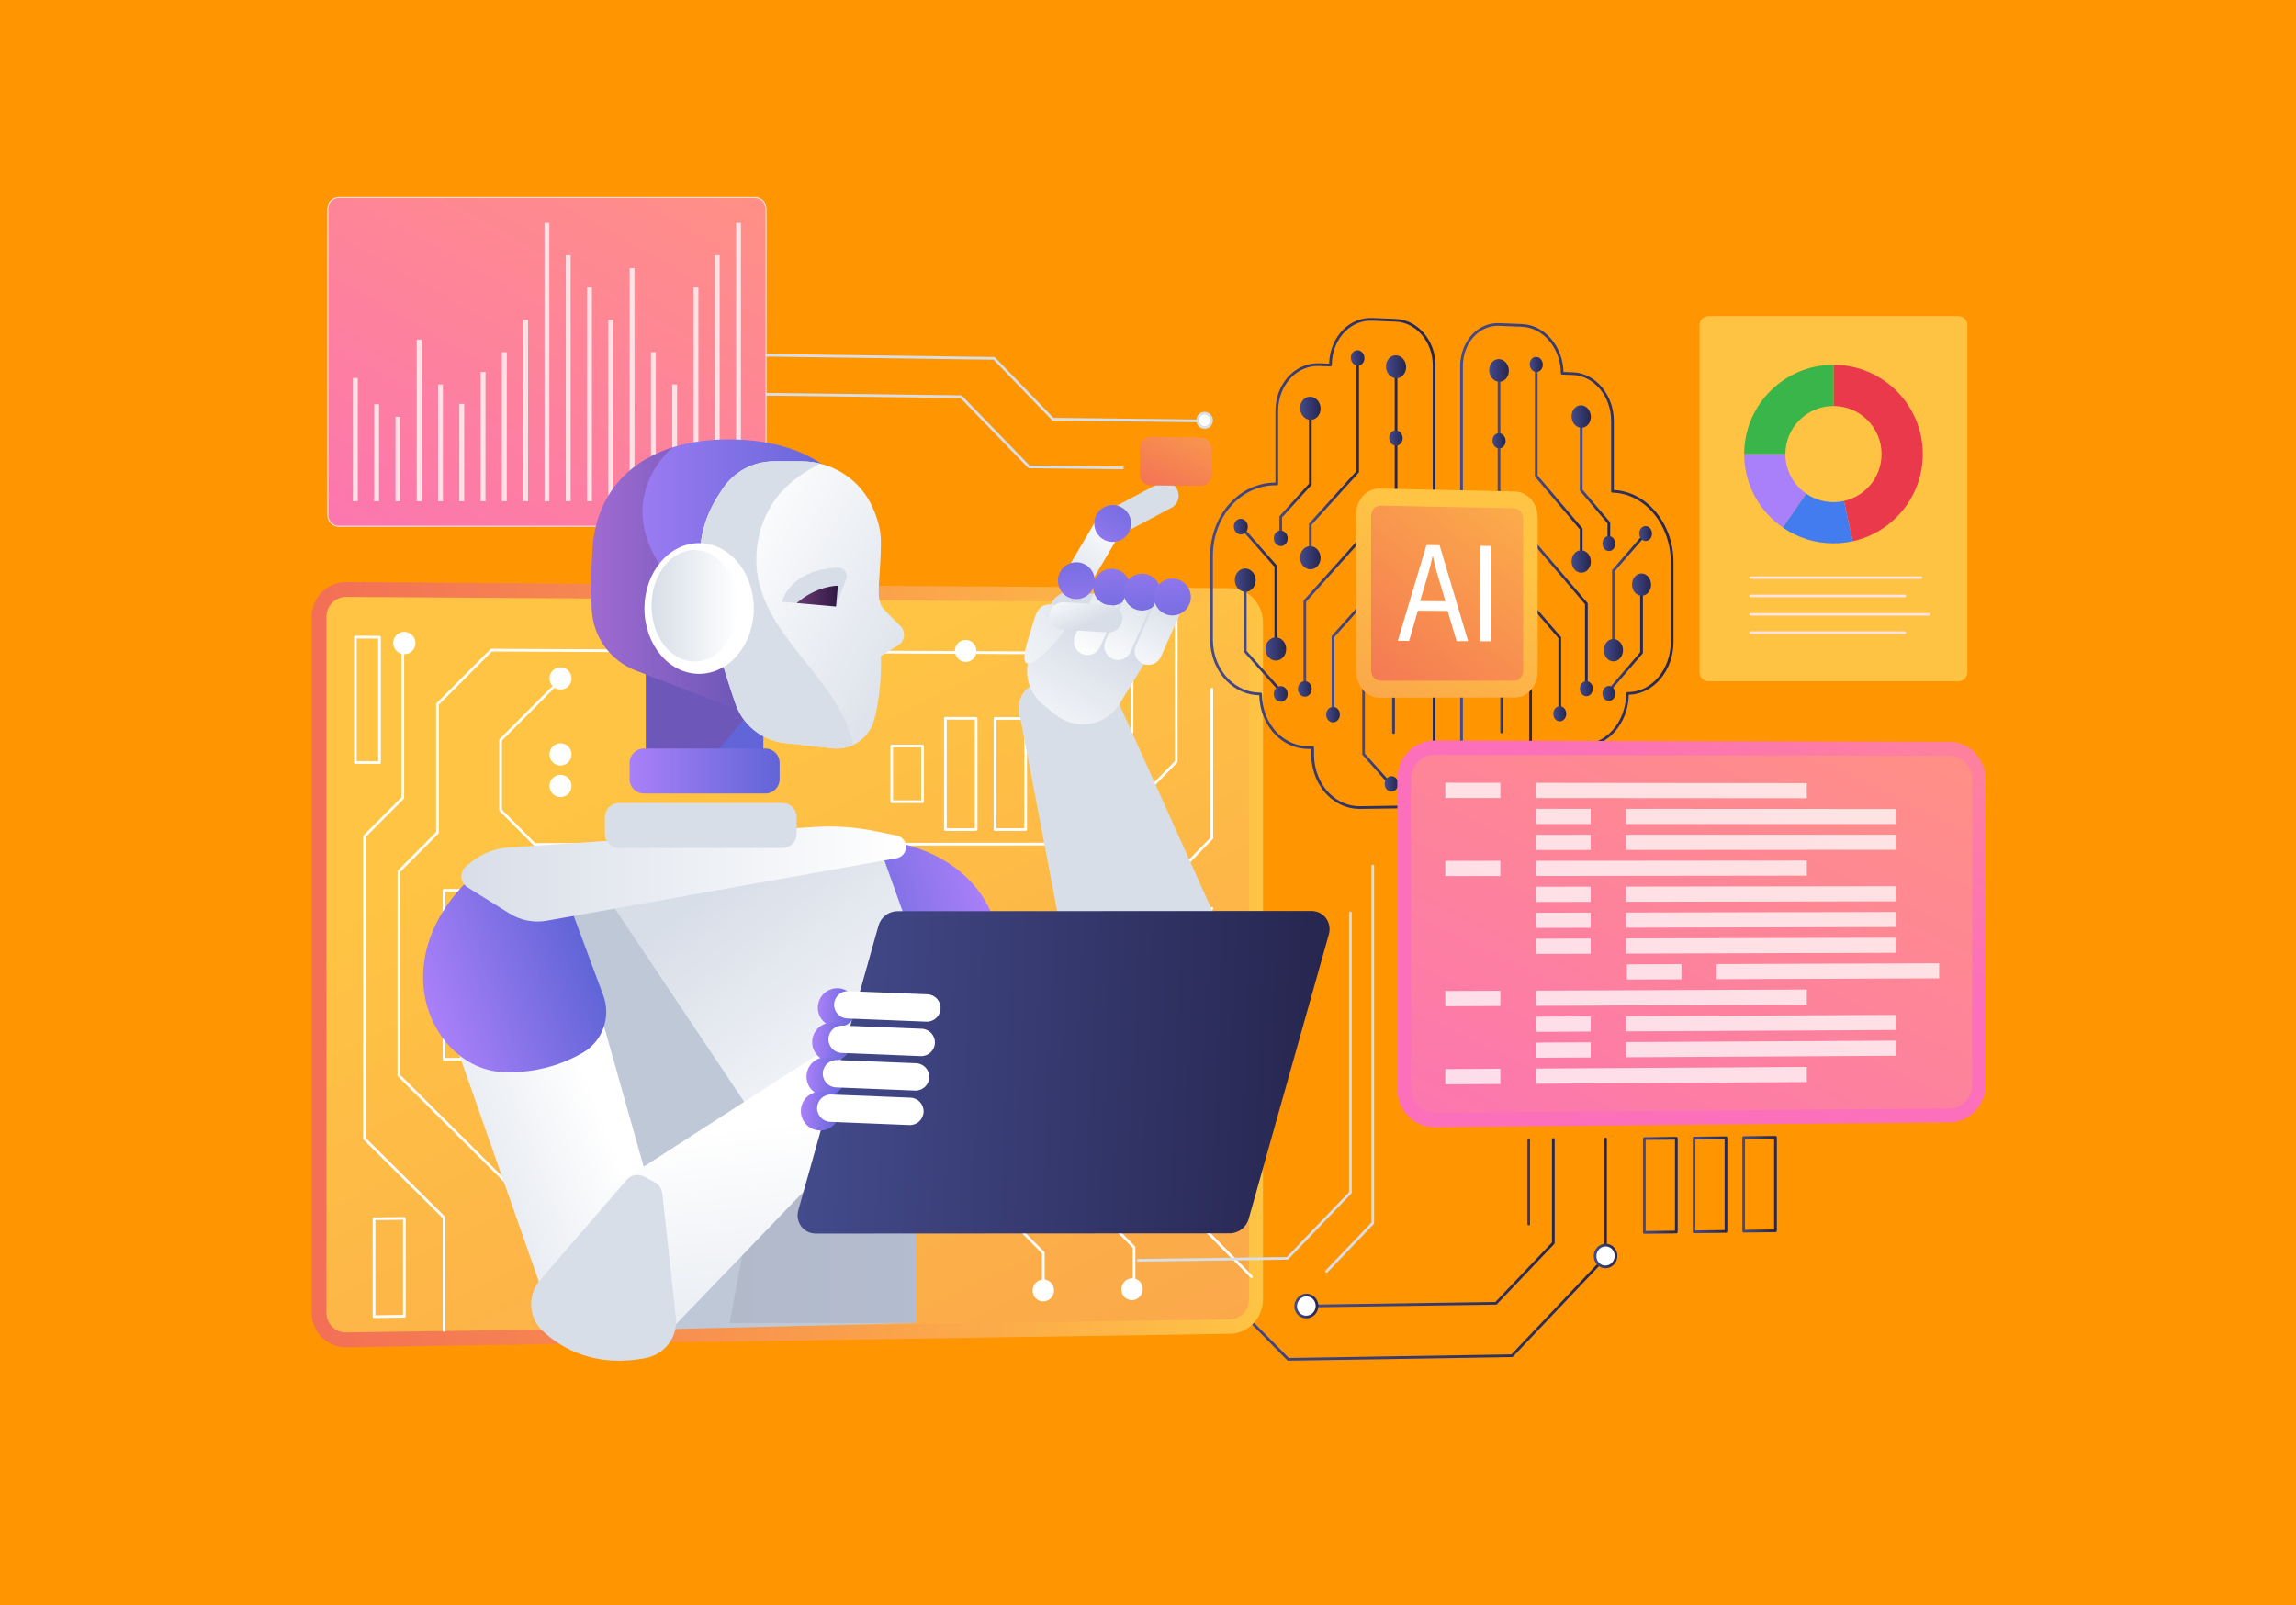 <svg width="1024" height="716" viewBox="0 0 1024 716" fill="none" xmlns="http://www.w3.org/2000/svg">
<rect width="1024" height="716" fill="#FF9500"/>
<path d="M574.549 606.999C574.388 606.999 574.234 606.935 574.122 606.821L541.169 573.389C540.936 573.153 540.939 572.774 541.175 572.541C541.412 572.309 541.791 572.312 542.023 572.547L574.796 605.796L674.091 604.196L715.46 560.607V508.074C715.46 507.743 715.728 507.474 716.059 507.474C716.391 507.474 716.659 507.743 716.659 508.074V560.846C716.659 561 716.6 561.147 716.495 561.259L674.788 605.204C674.676 605.321 674.524 605.388 674.362 605.391L574.558 606.999C574.555 606.999 574.552 606.999 574.549 606.999Z" fill="url(#paint0_linear_2100_6)"/>
<path d="M585.045 583.186C584.718 583.186 584.45 582.924 584.445 582.595C584.441 582.264 584.705 581.992 585.036 581.987L666.933 580.797L692.166 554.263V508.298C692.166 507.967 692.434 507.698 692.765 507.698C693.097 507.698 693.365 507.967 693.365 508.298V554.502C693.365 554.656 693.306 554.804 693.2 554.915L667.628 581.806C667.517 581.922 667.363 581.99 667.202 581.992L585.054 583.186C585.051 583.186 585.048 583.186 585.045 583.186Z" fill="url(#paint1_linear_2100_6)"/>
<path d="M587.381 582.553C587.381 585.262 585.252 587.489 582.625 587.528C579.997 587.567 577.865 585.402 577.865 582.691C577.865 579.981 579.997 577.753 582.625 577.716C585.252 577.678 587.381 579.844 587.381 582.553Z" fill="white"/>
<path d="M582.555 588.128C581.178 588.128 579.879 587.595 578.891 586.62C577.842 585.587 577.266 584.192 577.266 582.691C577.266 579.658 579.666 577.158 582.617 577.116C584.003 577.099 585.35 577.632 586.358 578.625C587.405 579.657 587.981 581.052 587.981 582.552C587.981 585.583 585.582 588.084 582.634 588.128C582.607 588.128 582.581 588.128 582.555 588.128ZM582.692 578.315C582.672 578.315 582.653 578.315 582.634 578.315C580.335 578.348 578.465 580.311 578.465 582.691C578.465 583.869 578.915 584.96 579.732 585.766C580.51 586.532 581.531 586.953 582.616 586.929C584.914 586.895 586.782 584.932 586.782 582.553C586.782 581.376 586.332 580.285 585.516 579.479C584.752 578.727 583.752 578.315 582.692 578.315Z" fill="url(#paint2_linear_2100_6)"/>
<path d="M720.732 560.227C720.732 562.912 718.64 565.116 716.06 565.151C713.478 565.186 711.385 563.037 711.385 560.35C711.385 557.664 713.478 555.459 716.06 555.426C718.64 555.393 720.732 557.543 720.732 560.227Z" fill="white"/>
<path d="M715.998 565.751C714.648 565.751 713.373 565.225 712.4 564.265C711.358 563.238 710.785 561.848 710.785 560.35C710.785 557.342 713.148 554.864 716.052 554.827C717.437 554.81 718.729 555.337 719.718 556.314C720.758 557.341 721.331 558.731 721.331 560.228C721.331 563.234 718.97 565.712 716.067 565.751C716.044 565.751 716.021 565.751 715.998 565.751ZM716.118 556.026C716.101 556.026 716.084 556.026 716.067 556.026C713.816 556.055 711.985 557.994 711.985 560.35C711.985 561.524 712.432 562.611 713.242 563.411C714.002 564.161 714.994 564.57 716.051 564.552C718.301 564.521 720.132 562.581 720.132 560.227C720.132 559.054 719.685 557.967 718.876 557.167C718.129 556.43 717.151 556.026 716.118 556.026Z" fill="url(#paint3_linear_2100_6)"/>
<path d="M733.35 550.377C733.192 550.377 733.04 550.315 732.928 550.204C732.815 550.091 732.75 549.938 732.75 549.777V507.907C732.75 507.578 733.015 507.31 733.344 507.307L747.621 507.17C747.786 507.177 747.935 507.231 748.049 507.343C748.162 507.456 748.226 507.609 748.226 507.77V549.599C748.226 549.928 747.962 550.195 747.634 550.199L733.357 550.377C733.355 550.377 733.352 550.377 733.35 550.377ZM733.949 508.501V549.17L747.027 549.007V508.375L733.949 508.501Z" fill="url(#paint4_linear_2100_6)"/>
<path d="M755.539 550.1C755.381 550.1 755.23 550.038 755.117 549.927C755.004 549.815 754.939 549.661 754.939 549.501V507.693C754.939 507.364 755.204 507.097 755.533 507.093L769.768 506.957C769.9 506.964 770.081 507.018 770.196 507.13C770.309 507.243 770.373 507.396 770.373 507.556V549.323C770.373 549.651 770.109 549.919 769.781 549.923L755.547 550.1C755.544 550.1 755.541 550.1 755.539 550.1ZM756.139 508.287V548.894L769.174 548.731V508.162L756.139 508.287Z" fill="url(#paint5_linear_2100_6)"/>
<path d="M777.662 549.825C777.504 549.825 777.353 549.763 777.24 549.652C777.127 549.539 777.062 549.386 777.062 549.225V507.48C777.062 507.151 777.327 506.884 777.656 506.88L791.848 506.744C792.015 506.751 792.163 506.805 792.277 506.918C792.39 507.03 792.454 507.183 792.454 507.343V549.048C792.454 549.376 792.19 549.643 791.862 549.647L777.67 549.824C777.667 549.825 777.664 549.825 777.662 549.825ZM778.262 508.074V548.618L791.254 548.456V507.949L778.262 508.074Z" fill="url(#paint6_linear_2100_6)"/>
<path d="M681.75 546.661C681.418 546.661 681.15 546.393 681.15 546.062V508.404C681.15 508.072 681.418 507.804 681.75 507.804C682.081 507.804 682.35 508.073 682.35 508.404V546.061C682.35 546.393 682.081 546.661 681.75 546.661Z" fill="url(#paint7_linear_2100_6)"/>
<path d="M535.396 188.376C535.394 188.376 535.392 188.376 535.389 188.376L469.568 187.591C469.408 187.588 469.256 187.522 469.144 187.407L443.107 160.46L278.736 158.206C278.404 158.201 278.14 157.929 278.145 157.598C278.149 157.269 278.417 157.006 278.744 157.006C278.747 157.006 278.749 157.006 278.752 157.006L443.373 159.265C443.533 159.267 443.685 159.333 443.795 159.448L469.833 186.394L535.403 187.177C535.735 187.181 536 187.453 535.996 187.783C535.992 188.112 535.724 188.376 535.396 188.376Z" fill="#D8DEE8"/>
<path d="M500.583 209.309C500.582 209.309 500.579 209.309 500.577 209.309L458.939 208.871C458.779 208.87 458.626 208.804 458.514 208.689L428.375 177.56L278.736 175.679C278.406 175.675 278.14 175.403 278.145 175.071C278.149 174.743 278.416 174.479 278.744 174.479C278.747 174.479 278.749 174.479 278.752 174.479L428.639 176.364C428.799 176.366 428.952 176.431 429.063 176.546L459.202 207.675L500.59 208.11C500.921 208.114 501.187 208.385 501.183 208.716C501.18 209.045 500.912 209.309 500.583 209.309Z" fill="#D8DEE8"/>
<path d="M540.34 187.534C540.34 189.289 538.956 190.695 537.248 190.675C535.539 190.655 534.154 189.216 534.154 187.46C534.154 185.704 535.539 184.298 537.248 184.318C538.956 184.339 540.34 185.779 540.34 187.534Z" fill="white"/>
<path d="M537.284 191.275C537.27 191.275 537.256 191.275 537.241 191.275C535.208 191.251 533.555 189.539 533.555 187.46C533.555 186.433 533.951 185.476 534.669 184.766C535.365 184.079 536.301 183.717 537.255 183.719C539.287 183.744 540.94 185.455 540.94 187.534C540.94 188.56 540.544 189.517 539.826 190.227C539.141 190.904 538.24 191.275 537.284 191.275ZM537.21 184.918C536.573 184.918 535.97 185.166 535.512 185.619C535.023 186.102 534.754 186.756 534.754 187.46C534.754 188.886 535.876 190.059 537.255 190.075C537.894 190.101 538.517 189.834 538.983 189.374C539.471 188.891 539.741 188.237 539.741 187.534C539.741 186.108 538.619 184.935 537.241 184.918C537.23 184.918 537.22 184.918 537.21 184.918Z" fill="#D8DEE8"/>
<path d="M283.498 157.671C283.498 159.456 282.065 160.884 280.298 160.86C278.531 160.836 277.098 159.369 277.098 157.583C277.098 155.797 278.531 154.37 280.298 154.394C282.065 154.419 283.498 155.886 283.498 157.671Z" fill="white"/>
<path d="M280.34 161.46C280.323 161.46 280.305 161.46 280.288 161.46C278.197 161.432 276.496 159.693 276.496 157.583C276.496 156.551 276.897 155.589 277.624 154.871C278.342 154.163 279.297 153.781 280.304 153.795C282.395 153.824 284.095 155.563 284.095 157.671C284.095 158.703 283.694 159.665 282.968 160.383C282.262 161.078 281.331 161.46 280.34 161.46ZM280.251 154.994C279.578 154.994 278.945 155.253 278.466 155.726C277.969 156.215 277.695 156.875 277.695 157.584C277.695 159.041 278.865 160.241 280.304 160.261C280.315 160.261 280.327 160.261 280.339 160.261C281.013 160.261 281.646 160.002 282.125 159.529C282.622 159.039 282.896 158.379 282.896 157.671C282.896 156.215 281.726 155.014 280.287 154.994C280.275 154.994 280.263 154.994 280.251 154.994Z" fill="#D8DEE8"/>
<path d="M283.498 175.139C283.498 176.924 282.065 178.354 280.298 178.331C278.531 178.31 277.098 176.844 277.098 175.058C277.098 173.272 278.531 171.843 280.298 171.866C282.065 171.888 283.498 173.354 283.498 175.139Z" fill="white"/>
<path d="M280.336 178.932C280.321 178.932 280.305 178.932 280.288 178.931C278.197 178.905 276.496 177.168 276.496 175.059C276.496 174.027 276.897 173.064 277.623 172.346C278.342 171.637 279.283 171.251 280.303 171.266C282.394 171.293 284.095 173.03 284.095 175.139C284.095 176.17 283.695 177.134 282.968 177.851C282.262 178.549 281.329 178.932 280.336 178.932ZM280.255 172.465C279.58 172.465 278.946 172.725 278.466 173.199C277.969 173.69 277.695 174.35 277.695 175.058C277.695 176.515 278.865 177.714 280.303 177.732C281.016 177.753 281.638 177.48 282.125 176.998C282.622 176.507 282.896 175.847 282.896 175.139C282.896 173.683 281.726 172.483 280.288 172.465C280.277 172.465 280.266 172.465 280.255 172.465Z" fill="#D8DEE8"/>
<path d="M336.742 88.228H151.111C148.415 88.228 146.229 90.414 146.229 93.111V229.889C146.229 232.586 148.415 234.772 151.111 234.772H336.742C339.439 234.772 341.625 232.586 341.625 229.889V93.111C341.625 90.414 339.439 88.228 336.742 88.228Z" fill="url(#paint8_linear_2100_6)"/>
<path d="M336.742 235H151.111C148.293 235 146 232.707 146 229.889V93.111C146 90.293 148.293 88 151.111 88H336.737C339.555 88 341.848 90.293 341.848 93.111V229.885C341.848 232.702 339.555 234.995 336.737 234.995L336.742 235ZM151.111 88.456C148.544 88.456 146.456 90.544 146.456 93.111V229.885C146.456 232.451 148.544 234.54 151.111 234.54H336.737C339.304 234.54 341.392 232.451 341.392 229.885V93.111C341.392 90.544 339.304 88.456 336.737 88.456H151.111Z" fill="#FFE1E5"/>
<path d="M159.556 168.622H157.395V223.606H159.556V168.622Z" fill="#FFE1E5"/>
<path d="M169.052 180.339H166.887V223.606H169.052V180.339Z" fill="#FFE1E5"/>
<path d="M178.544 185.929H176.383V223.606H178.544V185.929Z" fill="#FFE1E5"/>
<path d="M188.036 151.492H185.875V223.602H188.036V151.492Z" fill="#FFE1E5"/>
<path d="M197.534 171.503H195.373V223.602H197.534V171.503Z" fill="#FFE1E5"/>
<path d="M207.026 180.157H204.865V223.606H207.026V180.157Z" fill="#FFE1E5"/>
<path d="M216.522 165.918H214.361V223.606H216.522V165.918Z" fill="#FFE1E5"/>
<path d="M226.015 157.082H223.854V223.606H226.015V157.082Z" fill="#FFE1E5"/>
<path d="M235.513 142.661H233.352V223.606H235.513V142.661Z" fill="#FFE1E5"/>
<path d="M245.003 99.394H242.842V223.606H245.003V99.394Z" fill="#FFE1E5"/>
<path d="M254.501 113.815H252.34V223.606H254.501V113.815Z" fill="#FFE1E5"/>
<path d="M263.993 128.236H261.832V223.602H263.993V128.236Z" fill="#FFE1E5"/>
<path d="M273.491 142.661H271.33V223.606H273.491V142.661Z" fill="#FFE1E5"/>
<path d="M282.983 119.587H280.822V223.606H282.983V119.587Z" fill="#FFE1E5"/>
<path d="M292.481 157.082H290.32V223.606H292.481V157.082Z" fill="#FFE1E5"/>
<path d="M301.974 171.503H299.812V223.602H301.974V171.503Z" fill="#FFE1E5"/>
<path d="M311.474 128.236H309.309V223.602H311.474V128.236Z" fill="#FFE1E5"/>
<path d="M320.962 113.815H318.801V223.606H320.962V113.815Z" fill="#FFE1E5"/>
<path d="M330.46 99.394H328.299V223.606H330.46V99.394Z" fill="#FFE1E5"/>
<path d="M548.587 595.003C556.693 594.879 563.281 588.003 563.281 579.674V277.605C563.281 269.276 556.693 262.455 548.587 262.399L154.515 259.67C145.968 259.61 139.008 266.53 139.008 275.095V585.727C139.008 594.291 145.968 601.153 154.515 601.022L548.587 595.003Z" fill="url(#paint9_linear_2100_6)"/>
<path d="M154.512 266.274L548.585 268.834C553.249 268.864 557.028 272.775 557.028 277.568V579.763C557.028 584.556 553.249 588.498 548.585 588.567L154.512 594.417C149.597 594.49 145.609 590.557 145.609 585.632V275.134C145.61 270.209 149.597 266.243 154.512 266.274Z" fill="url(#paint10_linear_2100_6)"/>
<path d="M198.057 594.118C197.726 594.118 197.458 593.85 197.458 593.518V543.441L162.126 508.36C162.013 508.248 161.949 508.094 161.949 507.935V373.084C161.949 372.926 162.012 372.773 162.124 372.661L179.043 355.698V288.034C179.043 287.703 179.312 287.434 179.643 287.434C179.974 287.434 180.243 287.703 180.243 288.034V355.946C180.243 356.105 180.18 356.257 180.068 356.37L163.149 373.332V507.685L198.48 542.766C198.593 542.879 198.657 543.032 198.657 543.192V593.518C198.657 593.85 198.389 594.118 198.057 594.118Z" fill="white"/>
<path d="M243.982 593.437C243.651 593.437 243.383 593.168 243.383 592.837V545.805L177.477 480.18C177.364 480.068 177.301 479.915 177.301 479.755V388.717C177.301 388.559 177.363 388.406 177.475 388.294L194.497 371.194V314.1C194.497 313.942 194.56 313.789 194.673 313.677L218.739 289.59C218.852 289.476 219.016 289.404 219.166 289.414L504.882 290.834C505.212 290.836 505.478 291.104 505.478 291.434V326.76C505.478 327.091 505.21 327.36 504.879 327.36C504.548 327.36 504.279 327.091 504.279 326.76V292.03L219.411 290.614L195.697 314.348V371.441C195.697 371.6 195.635 371.752 195.523 371.864L178.501 388.964V479.506L244.407 545.131C244.52 545.243 244.583 545.396 244.583 545.555V592.837C244.582 593.168 244.314 593.437 243.982 593.437Z" fill="white"/>
<path d="M198.057 473.165C197.899 473.165 197.747 473.102 197.634 472.991C197.521 472.878 197.457 472.725 197.457 472.565V397.182C197.457 396.851 197.725 396.583 198.055 396.583L317.211 396.341C317.212 396.341 317.212 396.341 317.212 396.341C317.371 396.341 317.523 396.404 317.636 396.516C317.749 396.629 317.812 396.781 317.812 396.941V471.738C317.812 472.068 317.546 472.336 317.217 472.338L198.061 473.165C198.06 473.165 198.058 473.165 198.057 473.165ZM198.656 397.78V471.962L316.613 471.143V397.542L198.656 397.78Z" fill="white"/>
<path d="M238.446 377.295C238.286 377.295 238.133 377.231 238.02 377.118L222.819 361.819C222.707 361.707 222.645 361.555 222.645 361.396V330.129C222.645 329.97 222.707 329.818 222.819 329.706L248.187 304.243C248.421 304.009 248.8 304.007 249.035 304.241C249.269 304.475 249.27 304.855 249.036 305.089L223.844 330.377V361.149L238.695 376.095L488.466 375.923L524.001 339.516V270.11C524.001 269.779 524.269 269.511 524.6 269.511C524.932 269.511 525.2 269.779 525.2 270.11V339.76C525.2 339.917 525.139 340.067 525.029 340.179L489.149 376.941C489.036 377.057 488.881 377.122 488.72 377.122L238.446 377.295Z" fill="white"/>
<path d="M465.31 576.258C464.978 576.258 464.71 575.99 464.71 575.658V559.135L443.266 537.486C443.154 537.374 443.092 537.222 443.092 537.064V473.357C443.092 473.201 443.153 473.051 443.262 472.939L539.878 373.626V307.459C539.878 307.128 540.146 306.86 540.478 306.86C540.809 306.86 541.077 307.129 541.077 307.459V373.869C541.077 374.025 541.016 374.175 540.907 374.287L444.291 473.601V536.817L465.736 558.466C465.847 558.578 465.909 558.73 465.909 558.888V575.658C465.91 575.99 465.641 576.258 465.31 576.258Z" fill="white"/>
<path d="M505.768 575.696C505.436 575.696 505.168 575.427 505.168 575.096V556.644L472.05 523.117C471.939 523.005 471.877 522.853 471.877 522.696V475.25C471.877 475.094 471.938 474.945 472.046 474.832L540.047 404.791C540.278 404.554 540.657 404.548 540.895 404.779C541.133 405.01 541.139 405.389 540.908 405.627L473.076 475.494V522.45L506.194 555.977C506.305 556.089 506.367 556.241 506.367 556.398V575.096C506.367 575.427 506.099 575.696 505.768 575.696Z" fill="white"/>
<path d="M558.138 570.108C557.983 570.108 557.829 570.048 557.711 569.929L504.45 515.868C504.339 515.756 504.277 515.605 504.277 515.447V484.827C504.277 484.671 504.338 484.522 504.446 484.41L525.918 462.233C526.03 462.117 526.184 462.051 526.345 462.05L556.592 461.856C556.593 461.856 556.595 461.856 556.596 461.856C556.926 461.856 557.193 462.122 557.195 462.452C557.198 462.783 556.931 463.053 556.6 463.055L526.605 463.248L505.477 485.07V515.202L558.565 569.088C558.797 569.324 558.795 569.704 558.559 569.936C558.442 570.051 558.291 570.108 558.138 570.108Z" fill="white"/>
<path d="M421.633 370.657C421.474 370.657 421.321 370.594 421.209 370.481C421.097 370.369 421.033 370.216 421.033 370.057V320.416C421.033 320.257 421.096 320.104 421.21 319.991C421.322 319.879 421.474 319.816 421.633 319.816C421.634 319.816 421.634 319.816 421.635 319.816L435.332 319.858C435.662 319.859 435.929 320.127 435.929 320.458V370.054C435.929 370.385 435.661 370.653 435.33 370.653L421.633 370.657ZM422.233 321.018V369.458L434.73 369.455V321.056L422.233 321.018Z" fill="white"/>
<path d="M411.424 358.241C411.424 358.241 411.424 358.241 411.423 358.241L397.683 358.233C397.352 358.233 397.084 357.965 397.084 357.634V332.774C397.084 332.615 397.147 332.462 397.26 332.349C397.373 332.237 397.525 332.174 397.684 332.174C397.684 332.174 397.685 332.174 397.685 332.174L411.425 332.205C411.756 332.205 412.023 332.474 412.023 332.804V357.641C412.023 357.8 411.96 357.953 411.848 358.066C411.735 358.178 411.582 358.241 411.424 358.241ZM398.283 357.034L410.824 357.041V333.402L398.283 333.375V357.034Z" fill="white"/>
<path d="M443.768 370.651C443.609 370.651 443.456 370.588 443.344 370.476C443.231 370.363 443.168 370.211 443.168 370.052V320.483C443.168 320.324 443.231 320.171 443.344 320.058C443.457 319.946 443.609 319.883 443.768 319.883C443.768 319.883 443.769 319.883 443.769 319.883L457.426 319.925C457.756 319.926 458.024 320.194 458.024 320.524V370.048C458.024 370.379 457.756 370.647 457.424 370.647L443.768 370.651ZM444.368 321.085V369.452L456.825 369.449V321.123L444.368 321.085Z" fill="white"/>
<path d="M465.836 370.645C465.677 370.645 465.525 370.582 465.412 370.47C465.3 370.357 465.236 370.205 465.236 370.046V320.549C465.236 320.39 465.299 320.237 465.413 320.125C465.525 320.013 465.677 319.95 465.836 319.95C465.837 319.95 465.837 319.95 465.838 319.95L479.454 319.991C479.785 319.992 480.052 320.26 480.052 320.591V370.042C480.052 370.374 479.784 370.642 479.453 370.642L465.836 370.645ZM466.436 321.151V369.446L478.853 369.443V321.189L466.436 321.151Z" fill="white"/>
<path d="M533.795 459.119C533.637 459.119 533.485 459.056 533.372 458.945C533.259 458.832 533.195 458.679 533.195 458.519V426.935C533.195 426.604 533.462 426.336 533.793 426.335L546.661 426.283C546.662 426.283 546.663 426.283 546.664 426.283C546.823 426.283 546.975 426.346 547.087 426.458C547.2 426.57 547.264 426.723 547.264 426.882V458.44C547.264 458.769 546.997 459.037 546.667 459.039L533.799 459.119C533.798 459.119 533.796 459.119 533.795 459.119ZM534.395 427.532V457.916L546.064 457.844V427.484L534.395 427.532Z" fill="white"/>
<path d="M510.178 511.377C510.02 511.377 509.868 511.314 509.756 511.203C509.642 511.091 509.578 510.937 509.578 510.777V493.768C509.578 493.439 509.843 493.171 510.172 493.168L551.96 492.813C552.112 492.816 552.274 492.874 552.387 492.987C552.501 493.099 552.565 493.253 552.565 493.412V510.374C552.565 510.703 552.3 510.971 551.971 510.974L510.184 511.376C510.182 511.377 510.18 511.377 510.178 511.377ZM510.777 494.363V510.172L551.365 509.781V494.017L510.777 494.363Z" fill="white"/>
<path d="M166.808 587.964C166.651 587.964 166.5 587.902 166.388 587.791C166.273 587.678 166.209 587.524 166.209 587.364V543.69C166.209 543.361 166.473 543.094 166.802 543.09L180.316 542.934C180.472 542.927 180.63 542.995 180.744 543.108C180.858 543.22 180.922 543.374 180.922 543.534V587.17C180.922 587.498 180.659 587.765 180.331 587.77L166.817 587.964C166.814 587.964 166.811 587.964 166.808 587.964ZM167.408 544.283V586.756L179.723 586.578V544.14L167.408 544.283Z" fill="white"/>
<path d="M169.257 340.777C169.256 340.777 169.256 340.777 169.255 340.777L158.481 340.758C158.15 340.758 157.883 340.49 157.883 340.159V284.212C157.883 284.053 157.946 283.9 158.06 283.787C158.172 283.676 158.324 283.613 158.483 283.613C158.484 283.613 158.485 283.613 158.486 283.613L169.26 283.67C169.59 283.672 169.857 283.94 169.857 284.27V340.177C169.857 340.336 169.793 340.489 169.68 340.601C169.568 340.714 169.415 340.777 169.257 340.777ZM159.082 339.56L168.657 339.577V284.866L159.082 284.815V339.56Z" fill="white"/>
<path d="M254.902 302.673C254.902 305.411 252.7 307.623 249.983 307.612C247.265 307.602 245.061 305.372 245.061 302.632C245.061 299.893 247.265 297.681 249.983 297.693C252.7 297.705 254.902 299.935 254.902 302.673Z" fill="white"/>
<path d="M254.902 336.551C254.902 339.289 252.7 341.505 249.983 341.501C247.265 341.497 245.061 339.272 245.061 336.532C245.061 333.792 247.265 331.576 249.983 331.582C252.7 331.588 254.902 333.813 254.902 336.551Z" fill="white"/>
<path d="M254.902 350.612C254.902 353.35 252.7 355.568 249.983 355.566C247.265 355.565 245.061 353.342 245.061 350.602C245.061 347.862 247.265 345.644 249.983 345.647C252.7 345.651 254.902 347.874 254.902 350.612Z" fill="white"/>
<path d="M185.289 286.882C185.289 289.632 183.067 291.851 180.325 291.838C177.582 291.825 175.357 289.583 175.357 286.831C175.357 284.078 177.582 281.859 180.325 281.874C183.067 281.889 185.289 284.131 185.289 286.882Z" fill="white"/>
<path d="M470.092 575.592C470.092 578.292 467.951 580.511 465.31 580.548C462.668 580.586 460.525 578.426 460.525 575.725C460.525 573.024 462.668 570.805 465.31 570.769C467.951 570.733 470.092 572.893 470.092 575.592Z" fill="white"/>
<path d="M509.635 575.042C509.635 577.735 507.506 579.948 504.879 579.985C502.25 580.023 500.119 577.869 500.119 575.175C500.119 572.48 502.25 570.267 504.879 570.232C507.506 570.196 509.635 572.35 509.635 575.042Z" fill="white"/>
<path d="M435.487 290.399C435.487 293.105 433.337 295.289 430.684 295.276C428.029 295.264 425.877 293.059 425.877 290.351C425.877 287.644 428.029 285.46 430.684 285.474C433.337 285.488 435.487 287.693 435.487 290.399Z" fill="white"/>
<path d="M455.037 320.265L484.337 473.684C486.693 479.864 517.027 480.859 523.204 478.502L554.67 466.493C560.745 464.174 563.616 457.217 560.944 451.285L494.794 304.399C492.337 298.942 486.055 296.347 480.466 298.48L461.955 304.807C455.778 307.164 452.681 314.085 455.037 320.265Z" fill="#D8DEE8"/>
<path d="M360.588 395.056L376.783 452.002C379.596 461.893 389.116 468.368 399.331 467.239C408.787 466.193 420.781 462.745 432.611 453.513C458.086 433.632 448.178 379.219 389.015 374.27L360.588 395.056Z" fill="url(#paint11_linear_2100_6)"/>
<path d="M263.682 593.811L408.566 590.166V529.607L414.728 519.01C423.448 504.014 425.805 486.149 421.272 469.402L412.431 436.739L371.115 372.983L268.33 383.107L267.579 383.14C247.872 384.011 232.555 400.621 233.268 420.346L250.007 442.008L263.682 593.811Z" fill="#BFC8D6"/>
<g opacity="0.3">
<path opacity="0.3" d="M418.095 457.671L421.271 469.402C425.803 486.149 423.447 504.014 414.727 519.01L408.565 529.607V590.167H325.406L348.78 464.654L418.095 457.671Z" fill="url(#paint12_linear_2100_6)"/>
</g>
<path d="M277.869 387.228L331.875 382.751V382.752L385.502 378.306C389.482 377.976 393.186 380.364 394.532 384.124L425.013 469.282C427.797 478.102 422.245 487.373 413.159 489.075L404.019 490.786C401.455 491.267 387.974 493.657 378.367 494.282C377.21 495.317 375.768 496.076 374.097 496.389L349.475 501.001C343.339 502.149 337.116 499.478 333.719 494.237L271.27 400.931C267.528 395.339 271.167 387.783 277.869 387.228Z" fill="url(#paint13_linear_2100_6)"/>
<path d="M267.659 451.651L291.79 537.147L272.572 582.429L245.237 585.693L198.055 451.24L267.659 451.651Z" fill="url(#paint14_linear_2100_6)"/>
<path d="M248.409 388.514L269.043 444.004C272.627 453.642 268.784 464.5 259.882 469.64C251.642 474.397 239.935 478.722 224.94 478.287C192.646 477.351 168.443 427.627 213.201 388.597L248.409 388.514Z" fill="url(#paint15_linear_2100_6)"/>
<path d="M391.142 453.329L266.508 533.728L274.038 597.707L295.793 596.659L399.523 488.827L391.142 453.329Z" fill="url(#paint16_linear_2100_6)"/>
<path d="M240.516 571.452L279.421 526.411C281.422 524.093 284.765 523.48 287.459 524.937L292.01 527.398C293.896 528.417 295.161 530.3 295.393 532.432L301.435 587.762C302.373 596.36 296.519 604.18 288.032 605.817C265.673 610.127 250.824 601.856 242.134 593.838C235.794 587.99 235.136 578.194 240.516 571.452Z" fill="#D8DEE8"/>
<path d="M548.468 550.183L363.829 550.284C358.37 550.287 354.558 545.154 356.06 539.823L391.795 412.944C392.865 409.146 396.355 406.471 400.244 406.469L584.883 406.368C590.342 406.365 594.154 411.498 592.652 416.829L556.917 543.708C555.847 547.506 552.356 550.181 548.468 550.183Z" fill="url(#paint17_linear_2100_6)"/>
<path d="M382.066 449.866C381.874 454.651 377.842 458.374 373.06 458.182C368.278 457.99 364.557 453.956 364.749 449.171C364.941 444.386 368.973 440.663 373.755 440.855C378.537 441.047 382.258 445.082 382.066 449.866Z" fill="url(#paint18_linear_2100_6)"/>
<path d="M413.621 443.556L378.349 442.14C374.982 442.005 372.142 444.626 372.007 447.996C371.872 451.365 374.492 454.206 377.859 454.341L413.132 455.758C416.499 455.893 419.338 453.272 419.474 449.902C419.609 446.533 416.989 443.692 413.621 443.556Z" fill="white"/>
<path d="M379.545 465.238C379.353 470.022 375.321 473.746 370.539 473.554C365.757 473.361 362.036 469.327 362.228 464.542C362.42 459.757 366.452 456.035 371.234 456.227C376.016 456.419 379.737 460.453 379.545 465.238Z" fill="url(#paint19_linear_2100_6)"/>
<path d="M411.102 458.928L375.829 457.511C372.462 457.376 369.623 459.998 369.487 463.367C369.352 466.736 371.973 469.577 375.34 469.712L410.612 471.129C413.98 471.265 416.819 468.643 416.954 465.274C417.089 461.904 414.469 459.063 411.102 458.928Z" fill="white"/>
<path d="M377.021 480.609C376.829 485.394 372.797 489.117 368.015 488.925C363.233 488.732 359.513 484.698 359.704 479.913C359.896 475.129 363.928 471.405 368.71 471.598C373.492 471.79 377.213 475.824 377.021 480.609Z" fill="url(#paint20_linear_2100_6)"/>
<path d="M408.577 474.299L373.304 472.883C369.936 472.747 367.097 475.369 366.962 478.739C366.827 482.108 369.447 484.949 372.814 485.084L408.087 486.501C411.454 486.636 414.293 484.014 414.429 480.645C414.564 477.276 411.944 474.435 408.577 474.299Z" fill="white"/>
<path d="M374.502 495.98C374.31 500.765 370.278 504.488 365.496 504.296C360.714 504.104 356.993 500.07 357.185 495.285C357.377 490.5 361.409 486.777 366.191 486.969C370.973 487.161 374.693 491.196 374.502 495.98Z" fill="url(#paint21_linear_2100_6)"/>
<path d="M406.057 489.671L370.784 488.254C367.417 488.119 364.578 490.74 364.442 494.11C364.308 497.479 366.928 500.32 370.295 500.455L405.567 501.872C408.935 502.007 411.774 499.386 411.909 496.016C412.045 492.647 409.425 489.806 406.057 489.671Z" fill="white"/>
<path d="M399.866 382.854L243.808 410.725C238.107 411.743 232.233 410.612 227.318 407.549L208.465 395.798C205.107 393.705 204.808 388.926 207.88 386.432L210.089 384.637C214.861 380.761 220.716 378.459 226.848 378.048L362.897 368.927C372.214 368.303 381.572 368.948 390.716 370.846L400.006 372.774C401.718 373.129 403.131 374.332 403.756 375.965C404.907 378.974 403.035 382.288 399.866 382.854Z" fill="url(#paint22_linear_2100_6)"/>
<path d="M340.447 293.368H288.035V342.012H340.447V293.368Z" fill="url(#paint23_linear_2100_6)"/>
<path opacity="0.3" d="M314.241 342.012H288.035V293.368L340.447 310.332L314.241 342.012Z" fill="url(#paint24_linear_2100_6)"/>
<path d="M376.31 216.286C376.31 216.286 364.802 197.424 328.943 196.083C291.698 194.689 266.305 212.649 264.238 244.929C263.535 255.902 263.575 264.926 263.935 272.057C264.547 284.194 272.287 294.812 283.633 299.145L340.894 321.014L376.31 216.286Z" fill="url(#paint25_linear_2100_6)"/>
<path opacity="0.3" d="M264.237 244.929C265.711 221.926 279.036 206.203 300.047 199.565C299.432 200.101 298.828 200.65 298.245 201.222C290.47 208.855 285.829 219.812 286.596 230.683C287.121 238.137 290.074 245.248 293.96 251.63C300.197 261.871 308.834 270.475 318.248 277.897C328.221 285.761 339.325 292.605 347.129 302.577L340.894 321.014L283.633 299.145C272.286 294.812 264.547 284.195 263.935 272.058C263.575 264.926 263.535 255.902 264.237 244.929Z" fill="url(#paint26_linear_2100_6)"/>
<path d="M357.415 205.789C371.31 205.789 383.892 214.045 389.396 226.811C391.384 231.422 392.804 236.283 392.86 240.825C393.051 256.459 390.127 266.995 393.696 271.153C395.489 273.241 398.737 276.509 401.528 279.246C404.086 281.754 403.613 285.997 400.562 287.875L392.86 292.615C392.86 292.615 393.685 307.002 389.861 321.14C387.632 329.379 379.751 334.776 371.275 333.82L349.84 331.401C339.787 330.266 331.294 323.44 328 313.869C323.102 299.637 316.315 277.747 312.799 256.772C310.737 244.477 313.432 231.857 320.156 221.362L322.011 218.466C327.072 210.566 335.803 205.789 345.181 205.789L357.415 205.789Z" fill="url(#paint27_linear_2100_6)"/>
<path d="M320.156 221.362L322.011 218.465C327.072 210.566 335.803 205.788 345.181 205.788H357.415C360.257 205.788 363.042 206.139 365.726 206.798C359.934 209.883 354.327 213.426 349.737 218.105C339.091 228.956 334.969 245.576 338.627 260.334C345.047 286.243 371.92 302.854 379.588 328.421C379.968 329.687 380.295 330.968 380.571 332.259C377.757 333.595 374.564 334.19 371.275 333.819L349.84 331.4C339.787 330.266 331.294 323.44 328 313.868C323.102 299.636 316.315 277.746 312.799 256.771C310.737 244.477 313.433 231.857 320.156 221.362Z" fill="#D8DEE8"/>
<path d="M373.685 253.214C376.381 253.103 378.315 255.778 377.381 258.311L372.861 270.565L348.676 268.433C353.123 255.932 366.161 253.523 373.685 253.214Z" fill="#D8DEE8"/>
<path d="M355.314 269.018L372.86 270.565L373.695 261.285C373.695 261.285 364.622 261.065 355.314 269.018Z" fill="url(#paint28_linear_2100_6)"/>
<path d="M311.803 300.594C325.268 300.594 336.183 287.54 336.183 271.438C336.183 255.336 325.268 242.282 311.803 242.282C298.339 242.282 287.424 255.336 287.424 271.438C287.424 287.54 298.339 300.594 311.803 300.594Z" fill="white"/>
<path d="M309.763 295.097C320.356 295.097 328.943 283.956 328.943 270.213C328.943 256.47 320.356 245.33 309.763 245.33C299.171 245.33 290.584 256.47 290.584 270.213C290.584 283.956 299.171 295.097 309.763 295.097Z" fill="url(#paint29_linear_2100_6)"/>
<path d="M348.995 378.276H276.088C272.597 378.276 269.768 375.446 269.768 371.954V364.538C269.768 361.047 272.597 358.217 276.088 358.217H348.995C352.486 358.217 355.315 361.047 355.315 364.538V371.954C355.315 375.446 352.486 378.276 348.995 378.276Z" fill="#D8DEE8"/>
<path d="M341.379 353.988H287.102C283.611 353.988 280.781 351.158 280.781 347.667V340.25C280.781 336.759 283.611 333.929 287.102 333.929H341.379C344.87 333.929 347.7 336.759 347.7 340.25V347.667C347.7 351.158 344.87 353.988 341.379 353.988Z" fill="url(#paint30_linear_2100_6)"/>
<path d="M468.548 269.912L459.497 292.038C456.265 299.936 458.606 309.021 465.251 314.372L470.825 318.861C479.874 326.148 493.261 323.832 499.339 313.927L521.563 277.714C523.979 273.778 521.479 268.666 516.891 268.158L478.619 263.925C474.303 263.447 470.193 265.89 468.548 269.912Z" fill="url(#paint31_linear_2100_6)"/>
<path d="M495.786 261.941C498.87 263.312 500.26 266.925 498.89 270.011L490.642 288.589C489.272 291.675 485.661 293.065 482.577 291.694C479.492 290.323 478.103 286.71 479.473 283.624L487.721 265.047C489.091 261.96 492.701 260.57 495.786 261.941Z" fill="url(#paint32_linear_2100_6)"/>
<path d="M488.278 258.604C486.436 262.753 488.304 267.61 492.45 269.453C496.596 271.296 501.451 269.427 503.293 265.278C505.135 261.129 503.266 256.272 499.12 254.429C494.974 252.586 490.12 254.455 488.278 258.604Z" fill="url(#paint33_linear_2100_6)"/>
<path d="M480.036 259.043C477.13 257.328 476.163 253.579 477.878 250.671L488.2 233.162C489.915 230.254 493.661 229.287 496.568 231.003C499.475 232.719 500.441 236.467 498.726 239.376L488.404 256.884C486.689 259.793 482.943 260.76 480.036 259.043Z" fill="url(#paint34_linear_2100_6)"/>
<path d="M487.11 263.22C489.415 259.31 488.116 254.271 484.208 251.964C480.301 249.657 475.264 250.957 472.959 254.867C470.654 258.777 471.953 263.817 475.861 266.123C479.768 268.43 484.805 267.13 487.11 263.22Z" fill="url(#paint35_linear_2100_6)"/>
<path d="M509.341 264.136C512.425 265.507 513.815 269.12 512.445 272.206L504.197 290.783C502.827 293.869 499.216 295.259 496.131 293.888C493.047 292.517 491.658 288.905 493.028 285.818L501.276 267.241C502.646 264.155 506.256 262.765 509.341 264.136Z" fill="url(#paint36_linear_2100_6)"/>
<path d="M501.833 260.798C499.991 264.947 501.859 269.804 506.005 271.647C510.151 273.491 515.005 271.621 516.847 267.472C518.689 263.324 516.821 258.467 512.675 256.623C508.529 254.781 503.675 256.65 501.833 260.798Z" fill="url(#paint37_linear_2100_6)"/>
<path d="M522.895 266.33C525.98 267.701 527.369 271.315 525.999 274.4L517.752 292.977C516.381 296.064 512.77 297.454 509.686 296.083C506.602 294.712 505.212 291.099 506.582 288.013L514.83 269.436C516.201 266.35 519.811 264.96 522.895 266.33Z" fill="url(#paint38_linear_2100_6)"/>
<path d="M515.387 262.993C513.545 267.142 515.413 271.999 519.559 273.842C523.706 275.685 528.56 273.816 530.402 269.668C532.244 265.519 530.376 260.662 526.23 258.819C522.084 256.975 517.229 258.845 515.387 262.993Z" fill="url(#paint39_linear_2100_6)"/>
<path d="M496.247 233.523C494.661 230.541 495.792 226.839 498.771 225.253L516.706 215.706C519.686 214.12 523.386 215.251 524.971 218.232C526.556 221.214 525.426 224.916 522.446 226.502L504.511 236.049C501.532 237.635 497.831 236.504 496.247 233.523Z" fill="#D8DEE8"/>
<path d="M500.104 240.78C504.11 238.648 505.629 233.67 503.498 229.662C501.367 225.655 496.393 224.134 492.387 226.266C488.382 228.398 486.862 233.376 488.993 237.384C491.124 241.391 496.099 242.912 500.104 240.78Z" fill="url(#paint40_linear_2100_6)"/>
<path d="M459.068 295.949C463.527 295.109 477.295 280.772 476.456 276.31C475.616 271.849 471.322 268.913 466.863 269.753C462.404 270.593 461.678 275.024 460.31 279.352C457.925 286.897 454.61 296.789 459.068 295.949Z" fill="url(#paint41_linear_2100_6)"/>
<path d="M468.099 274.423C468.301 271.052 471.195 268.482 474.564 268.684L494.843 269.898C498.212 270.1 500.779 272.996 500.578 276.367C500.376 279.738 497.482 282.307 494.113 282.105L473.834 280.891C470.465 280.69 467.897 277.794 468.099 274.423Z" fill="url(#paint42_linear_2100_6)"/>
<path d="M535.433 216.759L513.261 216.541C510.541 216.515 508.336 214.23 508.336 211.439V199.899C508.336 197.108 510.542 194.87 513.261 194.901L535.433 195.151C538.144 195.181 540.34 197.464 540.34 200.249V211.764C540.34 214.549 538.144 216.785 535.433 216.759Z" fill="url(#paint43_linear_2100_6)"/>
<path d="M668.087 359.973C664.035 359.973 660.132 358.321 657.076 355.308C653.36 351.644 651.229 346.309 651.229 340.67V163.35C651.229 157.611 653.398 152.237 657.18 148.605C660.348 145.564 664.398 143.985 668.612 144.154L678.872 144.571C688.872 144.979 697.04 154.501 697.307 165.926L701.522 166.075C711.58 166.431 719.762 176.171 719.762 187.787V218.6C734.482 219.287 746.36 233.573 746.36 250.76V286.329C746.36 299.191 737.458 309.693 726.44 309.936C726.166 322.733 717.083 333.11 705.958 333.192L704.826 333.2V335.63C704.826 348.767 695.536 359.586 684.117 359.748L668.298 359.971C668.228 359.972 668.157 359.973 668.087 359.973ZM667.996 145.34C664.324 145.34 660.798 146.794 658.011 149.47C654.462 152.877 652.428 157.936 652.428 163.35V340.67C652.428 345.99 654.429 351.014 657.918 354.454C660.797 357.292 664.452 358.818 668.282 358.772L684.099 358.549C694.866 358.396 703.626 348.115 703.626 335.63V332.605C703.626 332.276 703.892 332.008 704.222 332.006L705.949 331.993C716.589 331.914 725.246 321.753 725.246 309.341C725.246 309.01 725.515 308.742 725.845 308.742L726.072 308.742C736.597 308.727 745.16 298.673 745.16 286.329V250.76C745.16 233.992 733.492 220.094 719.149 219.779C718.823 219.772 718.563 219.506 718.563 219.18V187.787C718.563 176.809 710.899 167.607 701.48 167.274L696.693 167.104C696.37 167.093 696.114 166.828 696.114 166.505C696.114 155.459 688.357 146.158 678.822 145.769L668.563 145.352C668.374 145.344 668.184 145.34 667.996 145.34Z" fill="url(#paint44_linear_2100_6)"/>
<path d="M695.638 317.709C695.306 317.709 695.038 317.44 695.038 317.109V284.683L668.1 253.345C668.007 253.237 667.955 253.098 667.955 252.954V167.915C667.955 167.584 668.223 167.315 668.555 167.315C668.886 167.315 669.154 167.584 669.154 167.915V252.732L696.093 284.07C696.186 284.179 696.237 284.317 696.237 284.461V317.109C696.237 317.44 695.969 317.709 695.638 317.709Z" fill="url(#paint45_linear_2100_6)"/>
<path d="M671.649 349.134C671.51 349.134 671.371 349.087 671.258 348.989C671.007 348.773 670.979 348.394 671.195 348.143L682.017 335.561V292.944L667.685 276.357C667.468 276.106 667.496 275.728 667.746 275.511C667.997 275.295 668.375 275.322 668.592 275.573L683.071 292.329C683.165 292.438 683.217 292.577 683.217 292.721V335.784C683.217 335.928 683.165 336.067 683.071 336.176L672.104 348.926C671.985 349.063 671.818 349.134 671.649 349.134Z" fill="url(#paint46_linear_2100_6)"/>
<path d="M707.51 306.619C707.178 306.619 706.91 306.351 706.91 306.02V269.539L679.319 237.236C679.104 236.984 679.134 236.605 679.386 236.39C679.638 236.175 680.015 236.205 680.232 236.457L707.966 268.928C708.059 269.037 708.109 269.175 708.109 269.318V306.019C708.109 306.351 707.841 306.619 707.51 306.619Z" fill="url(#paint47_linear_2100_6)"/>
<path d="M719.567 290.656C719.235 290.656 718.967 290.388 718.967 290.057V254.566C718.967 254.422 719.019 254.282 719.114 254.174L733.474 237.621C733.69 237.371 734.068 237.345 734.319 237.561C734.569 237.778 734.596 238.157 734.379 238.407L720.166 254.79V290.056C720.166 290.388 719.898 290.656 719.567 290.656Z" fill="url(#paint48_linear_2100_6)"/>
<path d="M705.205 254.032C704.873 254.032 704.605 253.764 704.605 253.433V236.193L684.699 212.729C684.607 212.621 684.557 212.483 684.557 212.341V162.571C684.557 162.24 684.825 161.972 685.156 161.972C685.488 161.972 685.756 162.24 685.756 162.571V212.121L705.662 235.584C705.754 235.693 705.805 235.83 705.805 235.972V253.433C705.805 253.764 705.536 254.032 705.205 254.032Z" fill="url(#paint49_linear_2100_6)"/>
<path d="M717.537 241.788C717.205 241.788 716.937 241.519 716.937 241.188V233.475L704.747 219.052C704.656 218.944 704.605 218.807 704.605 218.665V185.814C704.605 185.482 704.874 185.214 705.205 185.214C705.536 185.214 705.805 185.483 705.805 185.814V218.446L717.995 232.869C718.086 232.977 718.137 233.114 718.137 233.256V241.188C718.137 241.519 717.868 241.788 717.537 241.788Z" fill="url(#paint50_linear_2100_6)"/>
<path d="M715.475 311.164C715.336 311.164 715.197 311.116 715.084 311.02C714.833 310.804 714.804 310.425 715.02 310.174L731.512 290.945V262.933C731.512 262.601 731.78 262.333 732.112 262.333C732.443 262.333 732.711 262.602 732.711 262.933V291.166C732.711 291.31 732.66 291.448 732.566 291.557L715.93 310.954C715.811 311.093 715.643 311.164 715.475 311.164Z" fill="url(#paint51_linear_2100_6)"/>
<path d="M672.524 275.996C672.524 278.782 670.562 281.028 668.139 281.014C665.713 281 663.744 278.725 663.744 275.933C663.744 273.142 665.713 270.895 668.139 270.916C670.562 270.936 672.524 273.211 672.524 275.996Z" fill="url(#paint52_linear_2100_6)"/>
<path d="M736.355 260.84C736.355 263.581 734.456 265.783 732.112 265.759C729.765 265.736 727.859 263.491 727.859 260.745C727.859 257.999 729.764 255.797 732.112 255.826C734.456 255.856 736.355 258.101 736.355 260.84Z" fill="url(#paint53_linear_2100_6)"/>
<path d="M723.836 290.072C723.836 292.821 721.925 295.045 719.565 295.039C717.203 295.034 715.285 292.796 715.285 290.041C715.285 287.286 717.203 285.062 719.565 285.074C721.925 285.085 723.836 287.323 723.836 290.072Z" fill="url(#paint54_linear_2100_6)"/>
<path d="M684.134 236.921C684.134 239.699 682.184 241.919 679.775 241.88C677.363 241.842 675.406 239.554 675.406 236.771C675.406 233.988 677.363 231.767 679.775 231.812C682.184 231.857 684.134 234.144 684.134 236.921Z" fill="url(#paint55_linear_2100_6)"/>
<path d="M709.509 185.945C709.509 188.704 707.584 190.884 705.206 190.815C702.826 190.746 700.895 188.447 700.895 185.682C700.895 182.917 702.826 180.736 705.206 180.812C707.584 180.888 709.509 183.186 709.509 185.945Z" fill="url(#paint56_linear_2100_6)"/>
<path d="M672.938 165.396C672.938 168.181 670.977 170.372 668.554 170.289C666.128 170.206 664.16 167.876 664.16 165.084C664.16 162.293 666.128 160.102 668.554 160.191C670.977 160.28 672.938 162.61 672.938 165.396Z" fill="url(#paint57_linear_2100_6)"/>
<path d="M709.509 250.547C709.509 253.306 707.584 255.519 705.206 255.489C702.826 255.459 700.895 253.194 700.895 250.428C700.895 247.663 702.826 245.45 705.206 245.486C707.584 245.522 709.509 247.788 709.509 250.547Z" fill="url(#paint58_linear_2100_6)"/>
<path d="M698.537 318.41C698.537 320.266 697.239 321.775 695.637 321.783C694.033 321.79 692.732 320.29 692.732 318.432C692.732 316.574 694.033 315.064 695.637 315.059C697.239 315.055 698.537 316.555 698.537 318.41Z" fill="url(#paint59_linear_2100_6)"/>
<path d="M710.394 307.224C710.394 309.073 709.104 310.575 707.512 310.578C705.918 310.581 704.625 309.081 704.625 307.229C704.625 305.376 705.918 303.875 707.512 303.875C709.104 303.875 710.394 305.374 710.394 307.224Z" fill="url(#paint60_linear_2100_6)"/>
<path d="M720.403 309.353C720.403 311.198 719.12 312.696 717.536 312.7C715.95 312.703 714.664 311.209 714.664 309.361C714.664 307.514 715.95 306.015 717.536 306.014C719.12 306.014 720.403 307.508 720.403 309.353Z" fill="url(#paint61_linear_2100_6)"/>
<path d="M673.497 349.075C673.497 350.942 672.182 352.472 670.559 352.492C668.935 352.512 667.617 351.013 667.617 349.143C667.617 347.272 668.935 345.743 670.559 345.725C672.182 345.708 673.497 347.208 673.497 349.075Z" fill="url(#paint62_linear_2100_6)"/>
<path d="M736.769 238.063C736.769 239.9 735.496 241.369 733.926 241.343C732.354 241.317 731.078 239.805 731.078 237.965C731.078 236.126 732.354 234.657 733.926 234.686C735.496 234.714 736.769 236.226 736.769 238.063Z" fill="url(#paint63_linear_2100_6)"/>
<path d="M720.403 242.528C720.403 244.372 719.12 245.849 717.536 245.825C715.95 245.801 714.664 244.284 714.664 242.436C714.664 240.589 715.95 239.112 717.536 239.139C719.12 239.166 720.403 240.683 720.403 242.528Z" fill="url(#paint64_linear_2100_6)"/>
<path d="M688.072 162.677C688.072 164.538 686.767 165.999 685.156 165.942C683.544 165.885 682.236 164.329 682.236 162.466C682.236 160.602 683.544 159.141 685.156 159.201C686.767 159.26 688.072 160.817 688.072 162.677Z" fill="url(#paint65_linear_2100_6)"/>
<path d="M669.693 327.139C669.362 327.139 669.094 326.87 669.094 326.539V297.306C669.094 296.975 669.362 296.707 669.693 296.707C670.025 296.707 670.293 296.975 670.293 297.306V326.539C670.293 326.87 670.025 327.139 669.693 327.139Z" fill="url(#paint66_linear_2100_6)"/>
<path d="M671.495 196.731C671.495 198.599 670.179 200.079 668.555 200.035C666.929 199.992 665.609 198.44 665.609 196.569C665.609 194.698 666.929 193.219 668.555 193.265C670.179 193.311 671.495 194.863 671.495 196.731Z" fill="url(#paint67_linear_2100_6)"/>
<path d="M606.323 360.845C601.106 360.846 596.094 358.731 592.179 354.871C587.516 350.274 584.841 343.613 584.841 336.597V334.084L583.61 334.093C583.561 334.093 583.513 334.093 583.465 334.093C578.121 334.093 572.985 331.914 568.987 327.946C564.434 323.426 561.767 316.973 561.62 310.163C556.271 310.077 551.145 307.846 547.15 303.856C542.442 299.155 539.742 292.421 539.742 285.38V247.906C539.742 238.458 543.363 229.497 549.677 223.32C554.981 218.132 561.77 215.292 568.85 215.284L568.851 183.281C568.851 177.045 571.234 171.168 575.39 167.157C578.966 163.706 583.567 161.896 588.352 162.068L592.797 162.225C592.949 156.236 595.298 150.646 599.294 146.809C602.824 143.42 607.355 141.652 612.07 141.852L622.628 142.281C632.324 142.676 640.212 151.931 640.212 162.912V340.784C640.212 351.583 632.453 360.478 622.917 360.613L606.597 360.843C606.505 360.845 606.414 360.845 606.323 360.845ZM585.441 332.881C585.599 332.881 585.751 332.943 585.863 333.054C585.977 333.167 586.041 333.32 586.041 333.48V336.597C586.041 343.294 588.585 349.643 593.021 354.017C596.773 357.716 601.561 359.708 606.58 359.644L622.9 359.413C631.784 359.288 639.012 350.93 639.012 340.784V162.912C639.012 152.566 631.64 143.849 622.579 143.48L612.021 143.05C607.645 142.874 603.416 144.514 600.125 147.674C596.225 151.418 593.989 156.948 593.989 162.846C593.989 163.009 593.923 163.165 593.806 163.278C593.689 163.391 593.531 163.453 593.368 163.446L588.31 163.267C583.862 163.108 579.562 164.797 576.223 168.021C572.3 171.807 570.05 177.369 570.05 183.281V215.89C570.05 216.052 569.984 216.206 569.87 216.319C569.754 216.432 569.61 216.491 569.436 216.49C562.456 216.33 555.74 219.067 550.516 224.178C544.431 230.13 540.941 238.779 540.941 247.906V285.38C540.941 292.105 543.513 298.53 547.998 303.008C551.846 306.851 556.797 308.967 561.941 308.967C561.95 308.967 561.958 308.967 561.967 308.967L562.212 308.967H562.213C562.371 308.967 562.524 309.029 562.637 309.142C562.749 309.254 562.812 309.407 562.812 309.566C562.812 316.277 565.371 322.666 569.832 327.095C573.637 330.871 578.522 332.905 583.6 332.894L585.436 332.881C585.438 332.881 585.439 332.881 585.441 332.881Z" fill="url(#paint68_linear_2100_6)"/>
<path d="M594.521 318.049C594.19 318.049 593.922 317.78 593.922 317.449V283.952C593.922 283.805 593.976 283.663 594.073 283.553L622.036 252.126V166.317C622.036 165.986 622.305 165.718 622.636 165.718C622.967 165.718 623.235 165.986 623.235 166.317V252.354C623.235 252.501 623.182 252.643 623.084 252.753L595.121 284.18V317.449C595.121 317.78 594.853 318.049 594.521 318.049Z" fill="url(#paint69_linear_2100_6)"/>
<path d="M619.463 349.728C619.298 349.728 619.133 349.66 619.015 349.527L607.689 336.789C607.591 336.679 607.537 336.538 607.537 336.391V292.505C607.537 292.358 607.59 292.217 607.688 292.107L622.613 275.244C622.834 274.995 623.212 274.973 623.459 275.192C623.707 275.412 623.731 275.791 623.511 276.038L608.736 292.732V336.163L619.911 348.73C620.131 348.977 620.109 349.356 619.861 349.576C619.747 349.678 619.605 349.728 619.463 349.728Z" fill="url(#paint70_linear_2100_6)"/>
<path d="M581.943 306.683C581.612 306.683 581.344 306.415 581.344 306.084V268.192C581.344 268.045 581.398 267.902 581.497 267.792L610.635 235.263C610.856 235.016 611.236 234.996 611.482 235.217C611.728 235.437 611.749 235.817 611.529 236.063L582.543 268.422V306.084C582.543 306.415 582.275 306.683 581.943 306.683Z" fill="url(#paint71_linear_2100_6)"/>
<path d="M569.012 290.111C568.681 290.111 568.413 289.842 568.413 289.511V252.864L552.943 235.313C552.724 235.065 552.748 234.686 552.996 234.467C553.245 234.249 553.623 234.271 553.842 234.52L569.462 252.241C569.558 252.351 569.612 252.492 569.612 252.638V289.511C569.612 289.842 569.344 290.111 569.012 290.111Z" fill="url(#paint72_linear_2100_6)"/>
<path d="M584.398 252.455C584.067 252.455 583.799 252.187 583.799 251.856V233.851C583.799 233.703 583.854 233.559 583.953 233.449L604.895 210.236V159.679C604.895 159.347 605.163 159.079 605.495 159.079C605.826 159.079 606.094 159.348 606.094 159.679V210.466C606.094 210.614 606.039 210.758 605.94 210.868L584.998 234.081V251.856C584.998 252.187 584.73 252.455 584.398 252.455Z" fill="url(#paint73_linear_2100_6)"/>
<path d="M571.201 239.408C570.87 239.408 570.602 239.139 570.602 238.808V230.575C570.602 230.426 570.657 230.283 570.757 230.173L583.799 215.773V182.129C583.799 181.798 584.067 181.529 584.398 181.529C584.73 181.529 584.998 181.798 584.998 182.129V216.004C584.998 216.153 584.943 216.297 584.843 216.407L571.801 230.806V238.808C571.801 239.139 571.532 239.408 571.201 239.408Z" fill="url(#paint74_linear_2100_6)"/>
<path d="M573.419 311.404C573.254 311.404 573.09 311.336 572.971 311.203L554.931 290.975C554.833 290.865 554.779 290.723 554.779 290.576V261.045C554.779 260.714 555.047 260.446 555.379 260.446C555.71 260.446 555.978 260.714 555.978 261.045V290.347L573.866 310.405C574.087 310.652 574.065 311.031 573.818 311.251C573.704 311.353 573.561 311.404 573.419 311.404Z" fill="url(#paint75_linear_2100_6)"/>
<path d="M618.564 275.609C618.564 278.433 620.579 280.734 623.061 280.749C625.54 280.764 627.548 278.491 627.548 275.674C627.548 272.856 625.54 270.555 623.061 270.534C620.579 270.513 618.564 272.785 618.564 275.609Z" fill="url(#paint76_linear_2100_6)"/>
<path d="M550.729 258.755C550.729 261.628 552.812 263.977 555.381 264.002C557.945 264.028 560.022 261.725 560.022 258.859C560.022 255.994 557.945 253.645 555.381 253.613C552.812 253.581 550.729 255.883 550.729 258.755Z" fill="url(#paint77_linear_2100_6)"/>
<path d="M564.393 289.495C564.393 292.357 566.463 294.682 569.013 294.688C571.561 294.694 573.623 292.384 573.623 289.528C573.623 286.672 571.56 284.347 569.013 284.334C566.463 284.321 564.393 286.632 564.393 289.495Z" fill="url(#paint78_linear_2100_6)"/>
<path d="M606.559 235.585C606.559 238.417 608.585 240.746 611.083 240.786C613.577 240.826 615.597 238.567 615.597 235.741C615.597 232.915 613.577 230.586 611.083 230.54C608.585 230.494 606.559 232.753 606.559 235.585Z" fill="url(#paint79_linear_2100_6)"/>
<path d="M579.812 181.989C579.812 184.84 581.867 187.212 584.398 187.286C586.925 187.36 588.972 185.113 588.972 182.268C588.972 179.423 586.925 177.052 584.398 176.971C581.867 176.891 579.812 179.137 579.812 181.989Z" fill="url(#paint80_linear_2100_6)"/>
<path d="M618.137 163.451C618.137 166.276 620.152 168.634 622.635 168.719C625.114 168.804 627.122 166.588 627.122 163.77C627.122 160.952 625.114 158.594 622.635 158.503C620.152 158.412 618.137 160.627 618.137 163.451Z" fill="url(#paint81_linear_2100_6)"/>
<path d="M579.812 248.756C579.812 251.607 581.867 253.945 584.398 253.976C586.925 254.008 588.972 251.727 588.972 248.882C588.972 246.037 586.925 243.7 584.398 243.662C581.867 243.623 579.812 245.904 579.812 248.756Z" fill="url(#paint82_linear_2100_6)"/>
<path d="M591.465 318.807C591.465 320.713 592.834 322.252 594.522 322.245C596.209 322.237 597.576 320.688 597.576 318.784C597.576 316.88 596.209 315.341 594.522 315.346C592.834 315.351 591.465 316.9 591.465 318.807Z" fill="url(#paint83_linear_2100_6)"/>
<path d="M578.865 307.332C578.865 309.244 580.243 310.792 581.942 310.79C583.639 310.787 585.015 309.236 585.015 307.327C585.015 305.417 583.64 303.869 581.942 303.869C580.243 303.869 578.865 305.419 578.865 307.332Z" fill="url(#paint84_linear_2100_6)"/>
<path d="M568.105 309.563C568.105 311.481 569.491 313.032 571.199 313.028C572.906 313.024 574.288 311.469 574.288 309.554C574.288 307.64 572.906 306.089 571.199 306.089C569.491 306.09 568.105 307.645 568.105 309.563Z" fill="url(#paint85_linear_2100_6)"/>
<path d="M617.562 349.719C617.562 351.613 618.914 353.132 620.58 353.111C622.245 353.091 623.594 351.541 623.594 349.65C623.594 347.759 622.245 346.24 620.58 346.258C618.914 346.276 617.562 347.825 617.562 349.719Z" fill="url(#paint86_linear_2100_6)"/>
<path d="M550.271 234.863C550.271 236.789 551.669 238.373 553.393 238.401C555.114 238.429 556.509 236.893 556.509 234.97C556.509 233.047 555.114 231.463 553.393 231.432C551.669 231.401 550.271 232.937 550.271 234.863Z" fill="url(#paint87_linear_2100_6)"/>
<path d="M568.105 240.101C568.105 242.019 569.491 243.594 571.199 243.62C572.906 243.646 574.288 242.114 574.288 240.2C574.288 238.285 572.906 236.71 571.199 236.681C569.491 236.652 568.105 238.184 568.105 240.101Z" fill="url(#paint88_linear_2100_6)"/>
<path d="M602.453 159.568C602.453 161.47 603.815 163.059 605.494 163.119C607.171 163.178 608.53 161.688 608.53 159.789C608.53 157.891 607.171 156.302 605.494 156.239C603.815 156.177 602.453 157.667 602.453 159.568Z" fill="url(#paint89_linear_2100_6)"/>
<path d="M621.471 327.416C621.139 327.416 620.871 327.147 620.871 326.816V297.223C620.871 296.891 621.139 296.623 621.471 296.623C621.802 296.623 622.07 296.892 622.07 297.223V326.816C622.07 327.147 621.802 327.416 621.471 327.416Z" fill="url(#paint90_linear_2100_6)"/>
<path d="M625.57 195.47C625.57 197.361 624.223 198.857 622.56 198.813C620.896 198.768 619.545 197.198 619.545 195.305C619.545 193.412 620.895 191.916 622.56 191.963C624.223 192.01 625.57 193.58 625.57 195.47Z" fill="url(#paint91_linear_2100_6)"/>
<path d="M675.741 219.25L615.249 217.937C609.495 217.812 604.818 223.01 604.818 229.547V299.441C604.818 305.978 609.495 311.269 615.249 311.259L675.741 311.149C681.304 311.139 685.803 305.939 685.803 299.534V231.064C685.803 224.66 681.304 219.371 675.741 219.25Z" fill="url(#paint92_linear_2100_6)"/>
<path d="M675.289 226.719L615.717 225.539C613.409 225.494 611.535 227.582 611.535 230.204V298.918C611.535 301.54 613.409 303.665 615.717 303.665L675.289 303.671C677.526 303.671 679.338 301.582 679.338 299.006V231.465C679.338 228.888 677.527 226.763 675.289 226.719Z" fill="url(#paint93_linear_2100_6)"/>
<path d="M632.357 272.437L628.448 285.899L623.41 285.876L636.202 243.121L642.04 243.211L654.767 286.02L649.631 285.996L645.645 272.544L632.357 272.437ZM644.648 268.226L640.985 255.884C640.151 253.082 639.596 250.536 639.04 248.053L638.929 248.051C638.373 250.583 637.761 253.178 637.037 255.772L633.361 268.123L644.648 268.226Z" fill="white"/>
<path d="M665 243.566V286.067L660.221 286.045V243.492L665 243.566Z" fill="white"/>
<path d="M639.703 502.816C630.603 502.9 623.191 495.301 623.191 485.877V347.421C623.191 337.997 630.603 330.347 639.703 330.369L869.585 330.913C878.396 330.933 885.555 338.482 885.555 347.741V483.758C885.555 493.016 878.396 500.614 869.585 500.696L639.703 502.816Z" fill="url(#paint94_linear_2100_6)"/>
<path d="M869.586 337.167L639.703 336.721C633.982 336.71 629.34 341.504 629.34 347.429V485.827C629.34 491.752 633.982 496.514 639.703 496.464L869.586 494.441C875.128 494.392 879.617 489.631 879.617 483.806V347.734C879.617 341.908 875.128 337.178 869.586 337.167Z" fill="url(#paint95_linear_2100_6)"/>
<g opacity="0.75">
<path d="M669.141 355.997L644.588 355.979V349.181L669.141 349.208V355.997Z" fill="white"/>
<path d="M805.836 356.096L684.982 356.008V349.225L805.836 349.358V356.096Z" fill="white"/>
<path d="M709.425 367.596L684.982 367.595V360.812L709.425 360.823V367.596Z" fill="white"/>
<path d="M845.507 367.607L725.193 367.598V360.83L845.507 360.885V367.607Z" fill="white"/>
<path d="M709.425 379.167L684.982 379.181V372.398L709.425 372.394V379.167Z" fill="white"/>
<path d="M845.507 379.089L725.193 379.158V372.39L845.507 372.367V379.089Z" fill="white"/>
<path d="M669.141 390.787L644.588 390.817V384.018L669.141 383.998V390.787Z" fill="white"/>
<path d="M805.836 390.62L684.982 390.768V383.984L805.836 383.883V390.62Z" fill="white"/>
<path d="M709.425 402.308L684.982 402.354V395.571L709.425 395.534V402.308Z" fill="white"/>
<path d="M845.507 402.055L725.193 402.279V395.511L845.507 395.333V402.055Z" fill="white"/>
<path d="M709.425 413.879L684.982 413.94V407.157L709.425 407.105V413.879Z" fill="white"/>
<path d="M845.507 413.537L725.193 413.839V407.071L845.507 406.815V413.537Z" fill="white"/>
<path d="M709.425 425.45L684.982 425.527V418.744L709.425 418.676V425.45Z" fill="white"/>
<path d="M845.507 425.02L725.193 425.4V418.632L845.507 418.298V425.02Z" fill="white"/>
<path d="M749.908 436.866L725.576 436.959V430.191L749.908 430.108V436.866Z" fill="white"/>
<path d="M864.845 436.429L765.605 436.806V430.054L864.845 429.714V436.429Z" fill="white"/>
<path d="M669.141 448.77L644.588 448.879V442.081L669.141 441.981V448.77Z" fill="white"/>
<path d="M805.836 448.162L684.982 448.699V441.916L805.836 441.424V448.162Z" fill="white"/>
<path d="M709.425 460.161L684.982 460.286V453.503L709.425 453.388V460.161Z" fill="white"/>
<path d="M845.507 459.468L725.193 460.081V453.313L845.507 452.745V459.468Z" fill="white"/>
<path d="M709.425 471.732L684.982 471.872V465.089L709.425 464.958V471.732Z" fill="white"/>
<path d="M845.507 470.95L725.193 471.641V464.874L845.507 464.228V470.95Z" fill="white"/>
<path d="M669.141 483.56L644.588 483.717V476.919L669.141 476.771V483.56Z" fill="white"/>
<path d="M805.836 482.687L684.982 483.459V476.676L805.836 475.949V482.687Z" fill="white"/>
</g>
<path d="M507.6 562.808C507.272 562.808 507.004 562.545 507 562.217C506.996 561.885 507.261 561.614 507.592 561.609L573.914 560.74L601.668 531.774V407.215C601.668 406.884 601.936 406.616 602.267 406.616C602.598 406.616 602.867 406.884 602.867 407.215V532.014C602.867 532.169 602.807 532.318 602.7 532.429L574.605 561.752C574.494 561.867 574.341 561.934 574.18 561.936L507.607 562.808C507.605 562.808 507.602 562.808 507.6 562.808Z" fill="#D8DEE8"/>
<path d="M591.61 567.799C591.46 567.799 591.312 567.744 591.195 567.633C590.955 567.404 590.947 567.024 591.176 566.785L611.642 545.392V386.334C611.642 386.003 611.911 385.735 612.242 385.735C612.574 385.735 612.842 386.004 612.842 386.334V545.632C612.842 545.787 612.782 545.935 612.675 546.047L592.043 567.614C591.925 567.737 591.768 567.799 591.61 567.799Z" fill="#D8DEE8"/>
<path d="M873.391 141.286H762.048C759.973 141.286 758.291 142.968 758.291 145.043V299.891C758.291 301.966 759.973 303.648 762.048 303.648H873.391C875.466 303.648 877.148 301.966 877.148 299.891V145.043C877.148 142.968 875.466 141.286 873.391 141.286Z" fill="#FFC344"/>
<path d="M873.392 303.934H762.043C759.813 303.934 758 302.122 758 299.891V145.043C758 142.813 759.813 141 762.043 141H873.392C875.622 141 877.434 142.813 877.434 145.043V299.897C877.434 302.127 875.622 303.94 873.392 303.94V303.934ZM762.043 141.572C760.133 141.572 758.572 143.127 758.572 145.043V299.897C758.572 301.807 760.127 303.368 762.043 303.368H873.392C875.301 303.368 876.863 301.813 876.863 299.897V145.043C876.863 143.133 875.307 141.572 873.392 141.572H762.043Z" fill="#FFC444"/>
<path d="M857.546 202.558C857.546 207.362 856.693 211.965 855.127 216.231C850.5 228.846 839.67 238.493 826.34 241.438L822.36 223.494C829.537 221.915 835.375 216.717 837.863 209.924C838.709 207.625 839.167 205.143 839.167 202.558C839.167 190.733 829.548 181.114 817.723 181.114V162.736C839.681 162.736 857.546 180.6 857.546 202.558Z" fill="#EA394A"/>
<path d="M805.554 220.211L795.124 235.331C784.722 228.143 777.895 216.134 777.895 202.559H796.273C796.273 209.867 799.95 216.34 805.549 220.211H805.554Z" fill="#A980F9"/>
<path d="M826.34 241.438C823.566 242.055 820.679 242.381 817.716 242.381C809.328 242.381 801.539 239.78 795.123 235.331L805.553 220.211C809.013 222.601 813.205 224.002 817.722 224.002C819.318 224.002 820.867 223.831 822.36 223.494L826.34 241.438Z" fill="#437CEF"/>
<path d="M817.717 162.736V181.114C805.892 181.114 796.273 190.733 796.273 202.558H777.895C777.895 180.6 795.759 162.736 817.717 162.736Z" fill="#39B54A"/>
<path d="M856.774 258.273H780.748C780.433 258.273 780.176 258.016 780.176 257.701C780.176 257.386 780.433 257.129 780.748 257.129H856.774C857.088 257.129 857.346 257.386 857.346 257.701C857.346 258.016 857.088 258.273 856.774 258.273Z" fill="#FFE2E3"/>
<path d="M849.54 266.439H780.748C780.433 266.439 780.176 266.181 780.176 265.867C780.176 265.552 780.433 265.295 780.748 265.295H849.54C849.854 265.295 850.112 265.552 850.112 265.867C850.112 266.181 849.854 266.439 849.54 266.439Z" fill="#FFE2E3"/>
<path d="M849.54 282.776H780.748C780.433 282.776 780.176 282.519 780.176 282.204C780.176 281.89 780.433 281.633 780.748 281.633H849.54C849.854 281.633 850.112 281.89 850.112 282.204C850.112 282.519 849.854 282.776 849.54 282.776Z" fill="#FFE2E3"/>
<path d="M860.393 274.61H780.742C780.427 274.61 780.17 274.353 780.17 274.038C780.17 273.724 780.427 273.467 780.742 273.467H860.393C860.708 273.467 860.965 273.724 860.965 274.038C860.965 274.353 860.708 274.61 860.393 274.61Z" fill="#FFE2E3"/>
<defs>
<linearGradient id="paint0_linear_2100_6" x1="540.996" y1="557.236" x2="716.659" y2="557.236" gradientUnits="userSpaceOnUse">
<stop stop-color="#444B8C"/>
<stop offset="0.996" stop-color="#26264F"/>
</linearGradient>
<linearGradient id="paint1_linear_2100_6" x1="584.445" y1="545.442" x2="693.365" y2="545.442" gradientUnits="userSpaceOnUse">
<stop stop-color="#444B8C"/>
<stop offset="0.996" stop-color="#26264F"/>
</linearGradient>
<linearGradient id="paint2_linear_2100_6" x1="577.266" y1="582.622" x2="587.981" y2="582.622" gradientUnits="userSpaceOnUse">
<stop stop-color="#444B8C"/>
<stop offset="0.996" stop-color="#26264F"/>
</linearGradient>
<linearGradient id="paint3_linear_2100_6" x1="710.785" y1="560.289" x2="721.331" y2="560.289" gradientUnits="userSpaceOnUse">
<stop stop-color="#444B8C"/>
<stop offset="0.996" stop-color="#26264F"/>
</linearGradient>
<linearGradient id="paint4_linear_2100_6" x1="732.75" y1="528.773" x2="748.226" y2="528.773" gradientUnits="userSpaceOnUse">
<stop stop-color="#444B8C"/>
<stop offset="0.996" stop-color="#26264F"/>
</linearGradient>
<linearGradient id="paint5_linear_2100_6" x1="754.939" y1="528.529" x2="770.373" y2="528.529" gradientUnits="userSpaceOnUse">
<stop stop-color="#444B8C"/>
<stop offset="0.996" stop-color="#26264F"/>
</linearGradient>
<linearGradient id="paint6_linear_2100_6" x1="777.062" y1="528.284" x2="792.454" y2="528.284" gradientUnits="userSpaceOnUse">
<stop stop-color="#444B8C"/>
<stop offset="0.996" stop-color="#26264F"/>
</linearGradient>
<linearGradient id="paint7_linear_2100_6" x1="681.15" y1="527.233" x2="682.35" y2="527.233" gradientUnits="userSpaceOnUse">
<stop stop-color="#444B8C"/>
<stop offset="0.996" stop-color="#26264F"/>
</linearGradient>
<linearGradient id="paint8_linear_2100_6" x1="286.784" y1="55.94" x2="144.456" y2="307.692" gradientUnits="userSpaceOnUse">
<stop stop-color="#FF9085"/>
<stop offset="1" stop-color="#FB6FBB"/>
</linearGradient>
<linearGradient id="paint9_linear_2100_6" x1="563.281" y1="430.347" x2="139.008" y2="430.347" gradientUnits="userSpaceOnUse">
<stop stop-color="#FFC444"/>
<stop offset="0.314" stop-color="#FBA94A"/>
<stop offset="0.996" stop-color="#F36F56"/>
</linearGradient>
<linearGradient id="paint10_linear_2100_6" x1="302.612" y1="333.369" x2="765.796" y2="1267.46" gradientUnits="userSpaceOnUse">
<stop stop-color="#FFC444"/>
<stop offset="0.314" stop-color="#FBA94A"/>
<stop offset="0.996" stop-color="#F36F56"/>
</linearGradient>
<linearGradient id="paint11_linear_2100_6" x1="442.568" y1="407.449" x2="369.983" y2="428.104" gradientUnits="userSpaceOnUse">
<stop stop-color="#AA80F9"/>
<stop offset="0.996" stop-color="#6165D7"/>
</linearGradient>
<linearGradient id="paint12_linear_2100_6" x1="423.526" y1="523.919" x2="325.406" y2="523.919" gradientUnits="userSpaceOnUse">
<stop stop-color="#444B8C"/>
<stop offset="0.996" stop-color="#26264F"/>
</linearGradient>
<linearGradient id="paint13_linear_2100_6" x1="417.427" y1="509.518" x2="327.041" y2="389.734" gradientUnits="userSpaceOnUse">
<stop stop-color="white"/>
<stop offset="1" stop-color="#D8DEE8"/>
</linearGradient>
<linearGradient id="paint14_linear_2100_6" x1="271.195" y1="502.971" x2="181.762" y2="537.525" gradientUnits="userSpaceOnUse">
<stop stop-color="white"/>
<stop offset="1" stop-color="#D8DEE8"/>
</linearGradient>
<linearGradient id="paint15_linear_2100_6" x1="189.657" y1="447.042" x2="260.394" y2="420.724" gradientUnits="userSpaceOnUse">
<stop stop-color="#AA80F9"/>
<stop offset="0.996" stop-color="#6165D7"/>
</linearGradient>
<linearGradient id="paint16_linear_2100_6" x1="331.952" y1="502.178" x2="350.207" y2="658.36" gradientUnits="userSpaceOnUse">
<stop stop-color="white"/>
<stop offset="1" stop-color="#D8DEE8"/>
</linearGradient>
<linearGradient id="paint17_linear_2100_6" x1="358.284" y1="478.384" x2="590.05" y2="487.686" gradientUnits="userSpaceOnUse">
<stop stop-color="#444B8C"/>
<stop offset="0.996" stop-color="#26264F"/>
</linearGradient>
<linearGradient id="paint18_linear_2100_6" x1="364.749" y1="449.171" x2="382.066" y2="449.866" gradientUnits="userSpaceOnUse">
<stop stop-color="#AA80F9"/>
<stop offset="0.996" stop-color="#6165D7"/>
</linearGradient>
<linearGradient id="paint19_linear_2100_6" x1="362.228" y1="464.542" x2="379.545" y2="465.237" gradientUnits="userSpaceOnUse">
<stop stop-color="#AA80F9"/>
<stop offset="0.996" stop-color="#6165D7"/>
</linearGradient>
<linearGradient id="paint20_linear_2100_6" x1="359.705" y1="479.914" x2="377.021" y2="480.609" gradientUnits="userSpaceOnUse">
<stop stop-color="#AA80F9"/>
<stop offset="0.996" stop-color="#6165D7"/>
</linearGradient>
<linearGradient id="paint21_linear_2100_6" x1="357.185" y1="495.285" x2="374.502" y2="495.98" gradientUnits="userSpaceOnUse">
<stop stop-color="#AA80F9"/>
<stop offset="0.996" stop-color="#6165D7"/>
</linearGradient>
<linearGradient id="paint22_linear_2100_6" x1="404.097" y1="389.893" x2="205.75" y2="389.893" gradientUnits="userSpaceOnUse">
<stop stop-color="white"/>
<stop offset="1" stop-color="#D8DEE8"/>
</linearGradient>
<linearGradient id="paint23_linear_2100_6" x1="373.847" y1="369.976" x2="345.781" y2="345.356" gradientUnits="userSpaceOnUse">
<stop stop-color="#AA80F9"/>
<stop offset="0.996" stop-color="#6165D7"/>
</linearGradient>
<linearGradient id="paint24_linear_2100_6" x1="345.809" y1="353.863" x2="325.478" y2="336.029" gradientUnits="userSpaceOnUse">
<stop stop-color="#311944"/>
<stop offset="1" stop-color="#893976"/>
</linearGradient>
<linearGradient id="paint25_linear_2100_6" x1="263.681" y1="258.51" x2="376.31" y2="258.51" gradientUnits="userSpaceOnUse">
<stop stop-color="#AA80F9"/>
<stop offset="0.996" stop-color="#6165D7"/>
</linearGradient>
<linearGradient id="paint26_linear_2100_6" x1="347.129" y1="260.29" x2="263.682" y2="260.29" gradientUnits="userSpaceOnUse">
<stop stop-color="#311944"/>
<stop offset="1" stop-color="#893976"/>
</linearGradient>
<linearGradient id="paint27_linear_2100_6" x1="315.813" y1="246.664" x2="419.124" y2="302.973" gradientUnits="userSpaceOnUse">
<stop stop-color="white"/>
<stop offset="1" stop-color="#D8DEE8"/>
</linearGradient>
<linearGradient id="paint28_linear_2100_6" x1="373.695" y1="265.925" x2="355.315" y2="265.925" gradientUnits="userSpaceOnUse">
<stop stop-color="#311944"/>
<stop offset="1" stop-color="#6B3976"/>
</linearGradient>
<linearGradient id="paint29_linear_2100_6" x1="328.943" y1="270.213" x2="290.584" y2="270.213" gradientUnits="userSpaceOnUse">
<stop stop-color="white"/>
<stop offset="1" stop-color="#D8DEE8"/>
</linearGradient>
<linearGradient id="paint30_linear_2100_6" x1="280.781" y1="343.958" x2="347.7" y2="343.958" gradientUnits="userSpaceOnUse">
<stop stop-color="#AA80F9"/>
<stop offset="0.996" stop-color="#6165D7"/>
</linearGradient>
<linearGradient id="paint31_linear_2100_6" x1="457.722" y1="340.706" x2="489.028" y2="284.557" gradientUnits="userSpaceOnUse">
<stop stop-color="white"/>
<stop offset="1" stop-color="#D8DEE8"/>
</linearGradient>
<linearGradient id="paint32_linear_2100_6" x1="480.212" y1="292.586" x2="501.939" y2="254.391" gradientUnits="userSpaceOnUse">
<stop stop-color="white"/>
<stop offset="1" stop-color="#D8DEE8"/>
</linearGradient>
<linearGradient id="paint33_linear_2100_6" x1="492.414" y1="235.018" x2="498.812" y2="286.117" gradientUnits="userSpaceOnUse">
<stop stop-color="#AA80F9"/>
<stop offset="0.996" stop-color="#6165D7"/>
</linearGradient>
<linearGradient id="paint34_linear_2100_6" x1="499.021" y1="230.389" x2="473.058" y2="265.837" gradientUnits="userSpaceOnUse">
<stop stop-color="white"/>
<stop offset="1" stop-color="#D8DEE8"/>
</linearGradient>
<linearGradient id="paint35_linear_2100_6" x1="480.299" y1="286.176" x2="479.797" y2="234.68" gradientUnits="userSpaceOnUse">
<stop stop-color="#AA80F9"/>
<stop offset="0.996" stop-color="#6165D7"/>
</linearGradient>
<linearGradient id="paint36_linear_2100_6" x1="491.394" y1="298.951" x2="513.121" y2="260.757" gradientUnits="userSpaceOnUse">
<stop stop-color="white"/>
<stop offset="1" stop-color="#D8DEE8"/>
</linearGradient>
<linearGradient id="paint37_linear_2100_6" x1="505.969" y1="237.213" x2="512.367" y2="288.312" gradientUnits="userSpaceOnUse">
<stop stop-color="#AA80F9"/>
<stop offset="0.996" stop-color="#6165D7"/>
</linearGradient>
<linearGradient id="paint38_linear_2100_6" x1="502.576" y1="305.317" x2="524.303" y2="267.123" gradientUnits="userSpaceOnUse">
<stop stop-color="white"/>
<stop offset="1" stop-color="#D8DEE8"/>
</linearGradient>
<linearGradient id="paint39_linear_2100_6" x1="519.523" y1="239.407" x2="525.922" y2="290.506" gradientUnits="userSpaceOnUse">
<stop stop-color="#AA80F9"/>
<stop offset="0.996" stop-color="#6165D7"/>
</linearGradient>
<linearGradient id="paint40_linear_2100_6" x1="482.316" y1="256.803" x2="508.754" y2="212.618" gradientUnits="userSpaceOnUse">
<stop stop-color="#AA80F9"/>
<stop offset="0.996" stop-color="#6165D7"/>
</linearGradient>
<linearGradient id="paint41_linear_2100_6" x1="429.499" y1="312.878" x2="495.314" y2="254.131" gradientUnits="userSpaceOnUse">
<stop stop-color="white"/>
<stop offset="1" stop-color="#D8DEE8"/>
</linearGradient>
<linearGradient id="paint42_linear_2100_6" x1="477.204" y1="260.464" x2="485.692" y2="278.227" gradientUnits="userSpaceOnUse">
<stop stop-color="white"/>
<stop offset="1" stop-color="#D8DEE8"/>
</linearGradient>
<linearGradient id="paint43_linear_2100_6" x1="547.686" y1="154.719" x2="516.298" y2="223.433" gradientUnits="userSpaceOnUse">
<stop stop-color="#FFC444"/>
<stop offset="0.314" stop-color="#FBA94A"/>
<stop offset="0.996" stop-color="#F36F56"/>
</linearGradient>
<linearGradient id="paint44_linear_2100_6" x1="651.228" y1="252.057" x2="746.36" y2="252.057" gradientUnits="userSpaceOnUse">
<stop stop-color="#444B8C"/>
<stop offset="0.996" stop-color="#26264F"/>
</linearGradient>
<linearGradient id="paint45_linear_2100_6" x1="667.955" y1="242.512" x2="696.237" y2="242.512" gradientUnits="userSpaceOnUse">
<stop stop-color="#444B8C"/>
<stop offset="0.996" stop-color="#26264F"/>
</linearGradient>
<linearGradient id="paint46_linear_2100_6" x1="667.539" y1="312.25" x2="683.217" y2="312.25" gradientUnits="userSpaceOnUse">
<stop stop-color="#444B8C"/>
<stop offset="0.996" stop-color="#26264F"/>
</linearGradient>
<linearGradient id="paint47_linear_2100_6" x1="679.176" y1="271.433" x2="708.109" y2="271.433" gradientUnits="userSpaceOnUse">
<stop stop-color="#444B8C"/>
<stop offset="0.996" stop-color="#26264F"/>
</linearGradient>
<linearGradient id="paint48_linear_2100_6" x1="718.967" y1="264.035" x2="734.526" y2="264.035" gradientUnits="userSpaceOnUse">
<stop stop-color="#444B8C"/>
<stop offset="0.996" stop-color="#26264F"/>
</linearGradient>
<linearGradient id="paint49_linear_2100_6" x1="684.557" y1="208.002" x2="705.805" y2="208.002" gradientUnits="userSpaceOnUse">
<stop stop-color="#444B8C"/>
<stop offset="0.996" stop-color="#26264F"/>
</linearGradient>
<linearGradient id="paint50_linear_2100_6" x1="704.605" y1="213.501" x2="718.137" y2="213.501" gradientUnits="userSpaceOnUse">
<stop stop-color="#444B8C"/>
<stop offset="0.996" stop-color="#26264F"/>
</linearGradient>
<linearGradient id="paint51_linear_2100_6" x1="714.875" y1="286.748" x2="732.711" y2="286.748" gradientUnits="userSpaceOnUse">
<stop stop-color="#444B8C"/>
<stop offset="0.996" stop-color="#26264F"/>
</linearGradient>
<linearGradient id="paint52_linear_2100_6" x1="663.744" y1="275.965" x2="672.524" y2="275.965" gradientUnits="userSpaceOnUse">
<stop stop-color="#444B8C"/>
<stop offset="0.996" stop-color="#26264F"/>
</linearGradient>
<linearGradient id="paint53_linear_2100_6" x1="727.859" y1="260.793" x2="736.355" y2="260.793" gradientUnits="userSpaceOnUse">
<stop stop-color="#444B8C"/>
<stop offset="0.996" stop-color="#26264F"/>
</linearGradient>
<linearGradient id="paint54_linear_2100_6" x1="715.285" y1="290.056" x2="723.836" y2="290.056" gradientUnits="userSpaceOnUse">
<stop stop-color="#444B8C"/>
<stop offset="0.996" stop-color="#26264F"/>
</linearGradient>
<linearGradient id="paint55_linear_2100_6" x1="675.406" y1="236.846" x2="684.134" y2="236.846" gradientUnits="userSpaceOnUse">
<stop stop-color="#444B8C"/>
<stop offset="0.996" stop-color="#26264F"/>
</linearGradient>
<linearGradient id="paint56_linear_2100_6" x1="700.895" y1="185.813" x2="709.509" y2="185.813" gradientUnits="userSpaceOnUse">
<stop stop-color="#444B8C"/>
<stop offset="0.996" stop-color="#26264F"/>
</linearGradient>
<linearGradient id="paint57_linear_2100_6" x1="664.16" y1="165.24" x2="672.938" y2="165.24" gradientUnits="userSpaceOnUse">
<stop stop-color="#444B8C"/>
<stop offset="0.996" stop-color="#26264F"/>
</linearGradient>
<linearGradient id="paint58_linear_2100_6" x1="700.895" y1="250.488" x2="709.509" y2="250.488" gradientUnits="userSpaceOnUse">
<stop stop-color="#444B8C"/>
<stop offset="0.996" stop-color="#26264F"/>
</linearGradient>
<linearGradient id="paint59_linear_2100_6" x1="692.732" y1="318.421" x2="698.537" y2="318.421" gradientUnits="userSpaceOnUse">
<stop stop-color="#444B8C"/>
<stop offset="0.996" stop-color="#26264F"/>
</linearGradient>
<linearGradient id="paint60_linear_2100_6" x1="704.625" y1="307.226" x2="710.394" y2="307.226" gradientUnits="userSpaceOnUse">
<stop stop-color="#444B8C"/>
<stop offset="0.996" stop-color="#26264F"/>
</linearGradient>
<linearGradient id="paint61_linear_2100_6" x1="714.664" y1="309.357" x2="720.403" y2="309.357" gradientUnits="userSpaceOnUse">
<stop stop-color="#444B8C"/>
<stop offset="0.996" stop-color="#26264F"/>
</linearGradient>
<linearGradient id="paint62_linear_2100_6" x1="667.617" y1="349.109" x2="673.497" y2="349.109" gradientUnits="userSpaceOnUse">
<stop stop-color="#444B8C"/>
<stop offset="0.996" stop-color="#26264F"/>
</linearGradient>
<linearGradient id="paint63_linear_2100_6" x1="731.078" y1="238.014" x2="736.769" y2="238.014" gradientUnits="userSpaceOnUse">
<stop stop-color="#444B8C"/>
<stop offset="0.996" stop-color="#26264F"/>
</linearGradient>
<linearGradient id="paint64_linear_2100_6" x1="714.664" y1="242.482" x2="720.403" y2="242.482" gradientUnits="userSpaceOnUse">
<stop stop-color="#444B8C"/>
<stop offset="0.996" stop-color="#26264F"/>
</linearGradient>
<linearGradient id="paint65_linear_2100_6" x1="682.236" y1="162.571" x2="688.072" y2="162.571" gradientUnits="userSpaceOnUse">
<stop stop-color="#444B8C"/>
<stop offset="0.996" stop-color="#26264F"/>
</linearGradient>
<linearGradient id="paint66_linear_2100_6" x1="669.094" y1="311.922" x2="670.293" y2="311.922" gradientUnits="userSpaceOnUse">
<stop stop-color="#444B8C"/>
<stop offset="0.996" stop-color="#26264F"/>
</linearGradient>
<linearGradient id="paint67_linear_2100_6" x1="665.609" y1="196.65" x2="671.495" y2="196.65" gradientUnits="userSpaceOnUse">
<stop stop-color="#444B8C"/>
<stop offset="0.996" stop-color="#26264F"/>
</linearGradient>
<linearGradient id="paint68_linear_2100_6" x1="539.742" y1="251.341" x2="640.212" y2="251.341" gradientUnits="userSpaceOnUse">
<stop stop-color="#444B8C"/>
<stop offset="0.996" stop-color="#26264F"/>
</linearGradient>
<linearGradient id="paint69_linear_2100_6" x1="593.922" y1="241.883" x2="623.236" y2="241.883" gradientUnits="userSpaceOnUse">
<stop stop-color="#444B8C"/>
<stop offset="0.996" stop-color="#26264F"/>
</linearGradient>
<linearGradient id="paint70_linear_2100_6" x1="607.537" y1="312.385" x2="623.662" y2="312.385" gradientUnits="userSpaceOnUse">
<stop stop-color="#444B8C"/>
<stop offset="0.996" stop-color="#26264F"/>
</linearGradient>
<linearGradient id="paint71_linear_2100_6" x1="581.344" y1="270.873" x2="611.681" y2="270.873" gradientUnits="userSpaceOnUse">
<stop stop-color="#444B8C"/>
<stop offset="0.996" stop-color="#26264F"/>
</linearGradient>
<linearGradient id="paint72_linear_2100_6" x1="552.793" y1="262.214" x2="569.612" y2="262.214" gradientUnits="userSpaceOnUse">
<stop stop-color="#444B8C"/>
<stop offset="0.996" stop-color="#26264F"/>
</linearGradient>
<linearGradient id="paint73_linear_2100_6" x1="583.799" y1="205.767" x2="606.094" y2="205.767" gradientUnits="userSpaceOnUse">
<stop stop-color="#444B8C"/>
<stop offset="0.996" stop-color="#26264F"/>
</linearGradient>
<linearGradient id="paint74_linear_2100_6" x1="570.601" y1="210.468" x2="584.998" y2="210.468" gradientUnits="userSpaceOnUse">
<stop stop-color="#444B8C"/>
<stop offset="0.996" stop-color="#26264F"/>
</linearGradient>
<linearGradient id="paint75_linear_2100_6" x1="554.779" y1="285.925" x2="574.019" y2="285.925" gradientUnits="userSpaceOnUse">
<stop stop-color="#444B8C"/>
<stop offset="0.996" stop-color="#26264F"/>
</linearGradient>
<linearGradient id="paint76_linear_2100_6" x1="618.564" y1="275.641" x2="627.548" y2="275.641" gradientUnits="userSpaceOnUse">
<stop stop-color="#444B8C"/>
<stop offset="0.996" stop-color="#26264F"/>
</linearGradient>
<linearGradient id="paint77_linear_2100_6" x1="550.728" y1="258.807" x2="560.022" y2="258.807" gradientUnits="userSpaceOnUse">
<stop stop-color="#444B8C"/>
<stop offset="0.996" stop-color="#26264F"/>
</linearGradient>
<linearGradient id="paint78_linear_2100_6" x1="564.393" y1="289.511" x2="573.623" y2="289.511" gradientUnits="userSpaceOnUse">
<stop stop-color="#444B8C"/>
<stop offset="0.996" stop-color="#26264F"/>
</linearGradient>
<linearGradient id="paint79_linear_2100_6" x1="606.559" y1="235.663" x2="615.597" y2="235.663" gradientUnits="userSpaceOnUse">
<stop stop-color="#444B8C"/>
<stop offset="0.996" stop-color="#26264F"/>
</linearGradient>
<linearGradient id="paint80_linear_2100_6" x1="579.813" y1="182.129" x2="588.972" y2="182.129" gradientUnits="userSpaceOnUse">
<stop stop-color="#444B8C"/>
<stop offset="0.996" stop-color="#26264F"/>
</linearGradient>
<linearGradient id="paint81_linear_2100_6" x1="618.137" y1="163.611" x2="627.122" y2="163.611" gradientUnits="userSpaceOnUse">
<stop stop-color="#444B8C"/>
<stop offset="0.996" stop-color="#26264F"/>
</linearGradient>
<linearGradient id="paint82_linear_2100_6" x1="579.813" y1="248.819" x2="588.972" y2="248.819" gradientUnits="userSpaceOnUse">
<stop stop-color="#444B8C"/>
<stop offset="0.996" stop-color="#26264F"/>
</linearGradient>
<linearGradient id="paint83_linear_2100_6" x1="591.465" y1="318.795" x2="597.576" y2="318.795" gradientUnits="userSpaceOnUse">
<stop stop-color="#444B8C"/>
<stop offset="0.996" stop-color="#26264F"/>
</linearGradient>
<linearGradient id="paint84_linear_2100_6" x1="578.865" y1="307.329" x2="585.014" y2="307.329" gradientUnits="userSpaceOnUse">
<stop stop-color="#444B8C"/>
<stop offset="0.996" stop-color="#26264F"/>
</linearGradient>
<linearGradient id="paint85_linear_2100_6" x1="568.105" y1="309.559" x2="574.288" y2="309.559" gradientUnits="userSpaceOnUse">
<stop stop-color="#444B8C"/>
<stop offset="0.996" stop-color="#26264F"/>
</linearGradient>
<linearGradient id="paint86_linear_2100_6" x1="617.562" y1="349.685" x2="623.593" y2="349.685" gradientUnits="userSpaceOnUse">
<stop stop-color="#444B8C"/>
<stop offset="0.996" stop-color="#26264F"/>
</linearGradient>
<linearGradient id="paint87_linear_2100_6" x1="550.272" y1="234.916" x2="556.509" y2="234.916" gradientUnits="userSpaceOnUse">
<stop stop-color="#444B8C"/>
<stop offset="0.996" stop-color="#26264F"/>
</linearGradient>
<linearGradient id="paint88_linear_2100_6" x1="568.105" y1="240.151" x2="574.288" y2="240.151" gradientUnits="userSpaceOnUse">
<stop stop-color="#444B8C"/>
<stop offset="0.996" stop-color="#26264F"/>
</linearGradient>
<linearGradient id="paint89_linear_2100_6" x1="602.453" y1="159.679" x2="608.53" y2="159.679" gradientUnits="userSpaceOnUse">
<stop stop-color="#444B8C"/>
<stop offset="0.996" stop-color="#26264F"/>
</linearGradient>
<linearGradient id="paint90_linear_2100_6" x1="620.871" y1="312.019" x2="622.07" y2="312.019" gradientUnits="userSpaceOnUse">
<stop stop-color="#444B8C"/>
<stop offset="0.996" stop-color="#26264F"/>
</linearGradient>
<linearGradient id="paint91_linear_2100_6" x1="619.545" y1="195.388" x2="625.57" y2="195.388" gradientUnits="userSpaceOnUse">
<stop stop-color="#444B8C"/>
<stop offset="0.996" stop-color="#26264F"/>
</linearGradient>
<linearGradient id="paint92_linear_2100_6" x1="656.271" y1="242.445" x2="545.71" y2="465.41" gradientUnits="userSpaceOnUse">
<stop stop-color="#FFC444"/>
<stop offset="0.314" stop-color="#FBA94A"/>
<stop offset="0.996" stop-color="#F36F56"/>
</linearGradient>
<linearGradient id="paint93_linear_2100_6" x1="706.849" y1="188.363" x2="600.158" y2="320.827" gradientUnits="userSpaceOnUse">
<stop stop-color="#FFC444"/>
<stop offset="0.314" stop-color="#FBA94A"/>
<stop offset="0.996" stop-color="#F36F56"/>
</linearGradient>
<linearGradient id="paint94_linear_2100_6" x1="856.145" y1="233.536" x2="770.662" y2="386.455" gradientUnits="userSpaceOnUse">
<stop stop-color="#FF9085"/>
<stop offset="1" stop-color="#FB6FBB"/>
</linearGradient>
<linearGradient id="paint95_linear_2100_6" x1="809.373" y1="301.525" x2="667.889" y2="595.591" gradientUnits="userSpaceOnUse">
<stop stop-color="#FF9085"/>
<stop offset="1" stop-color="#FB6FBB"/>
</linearGradient>
</defs>
</svg>
